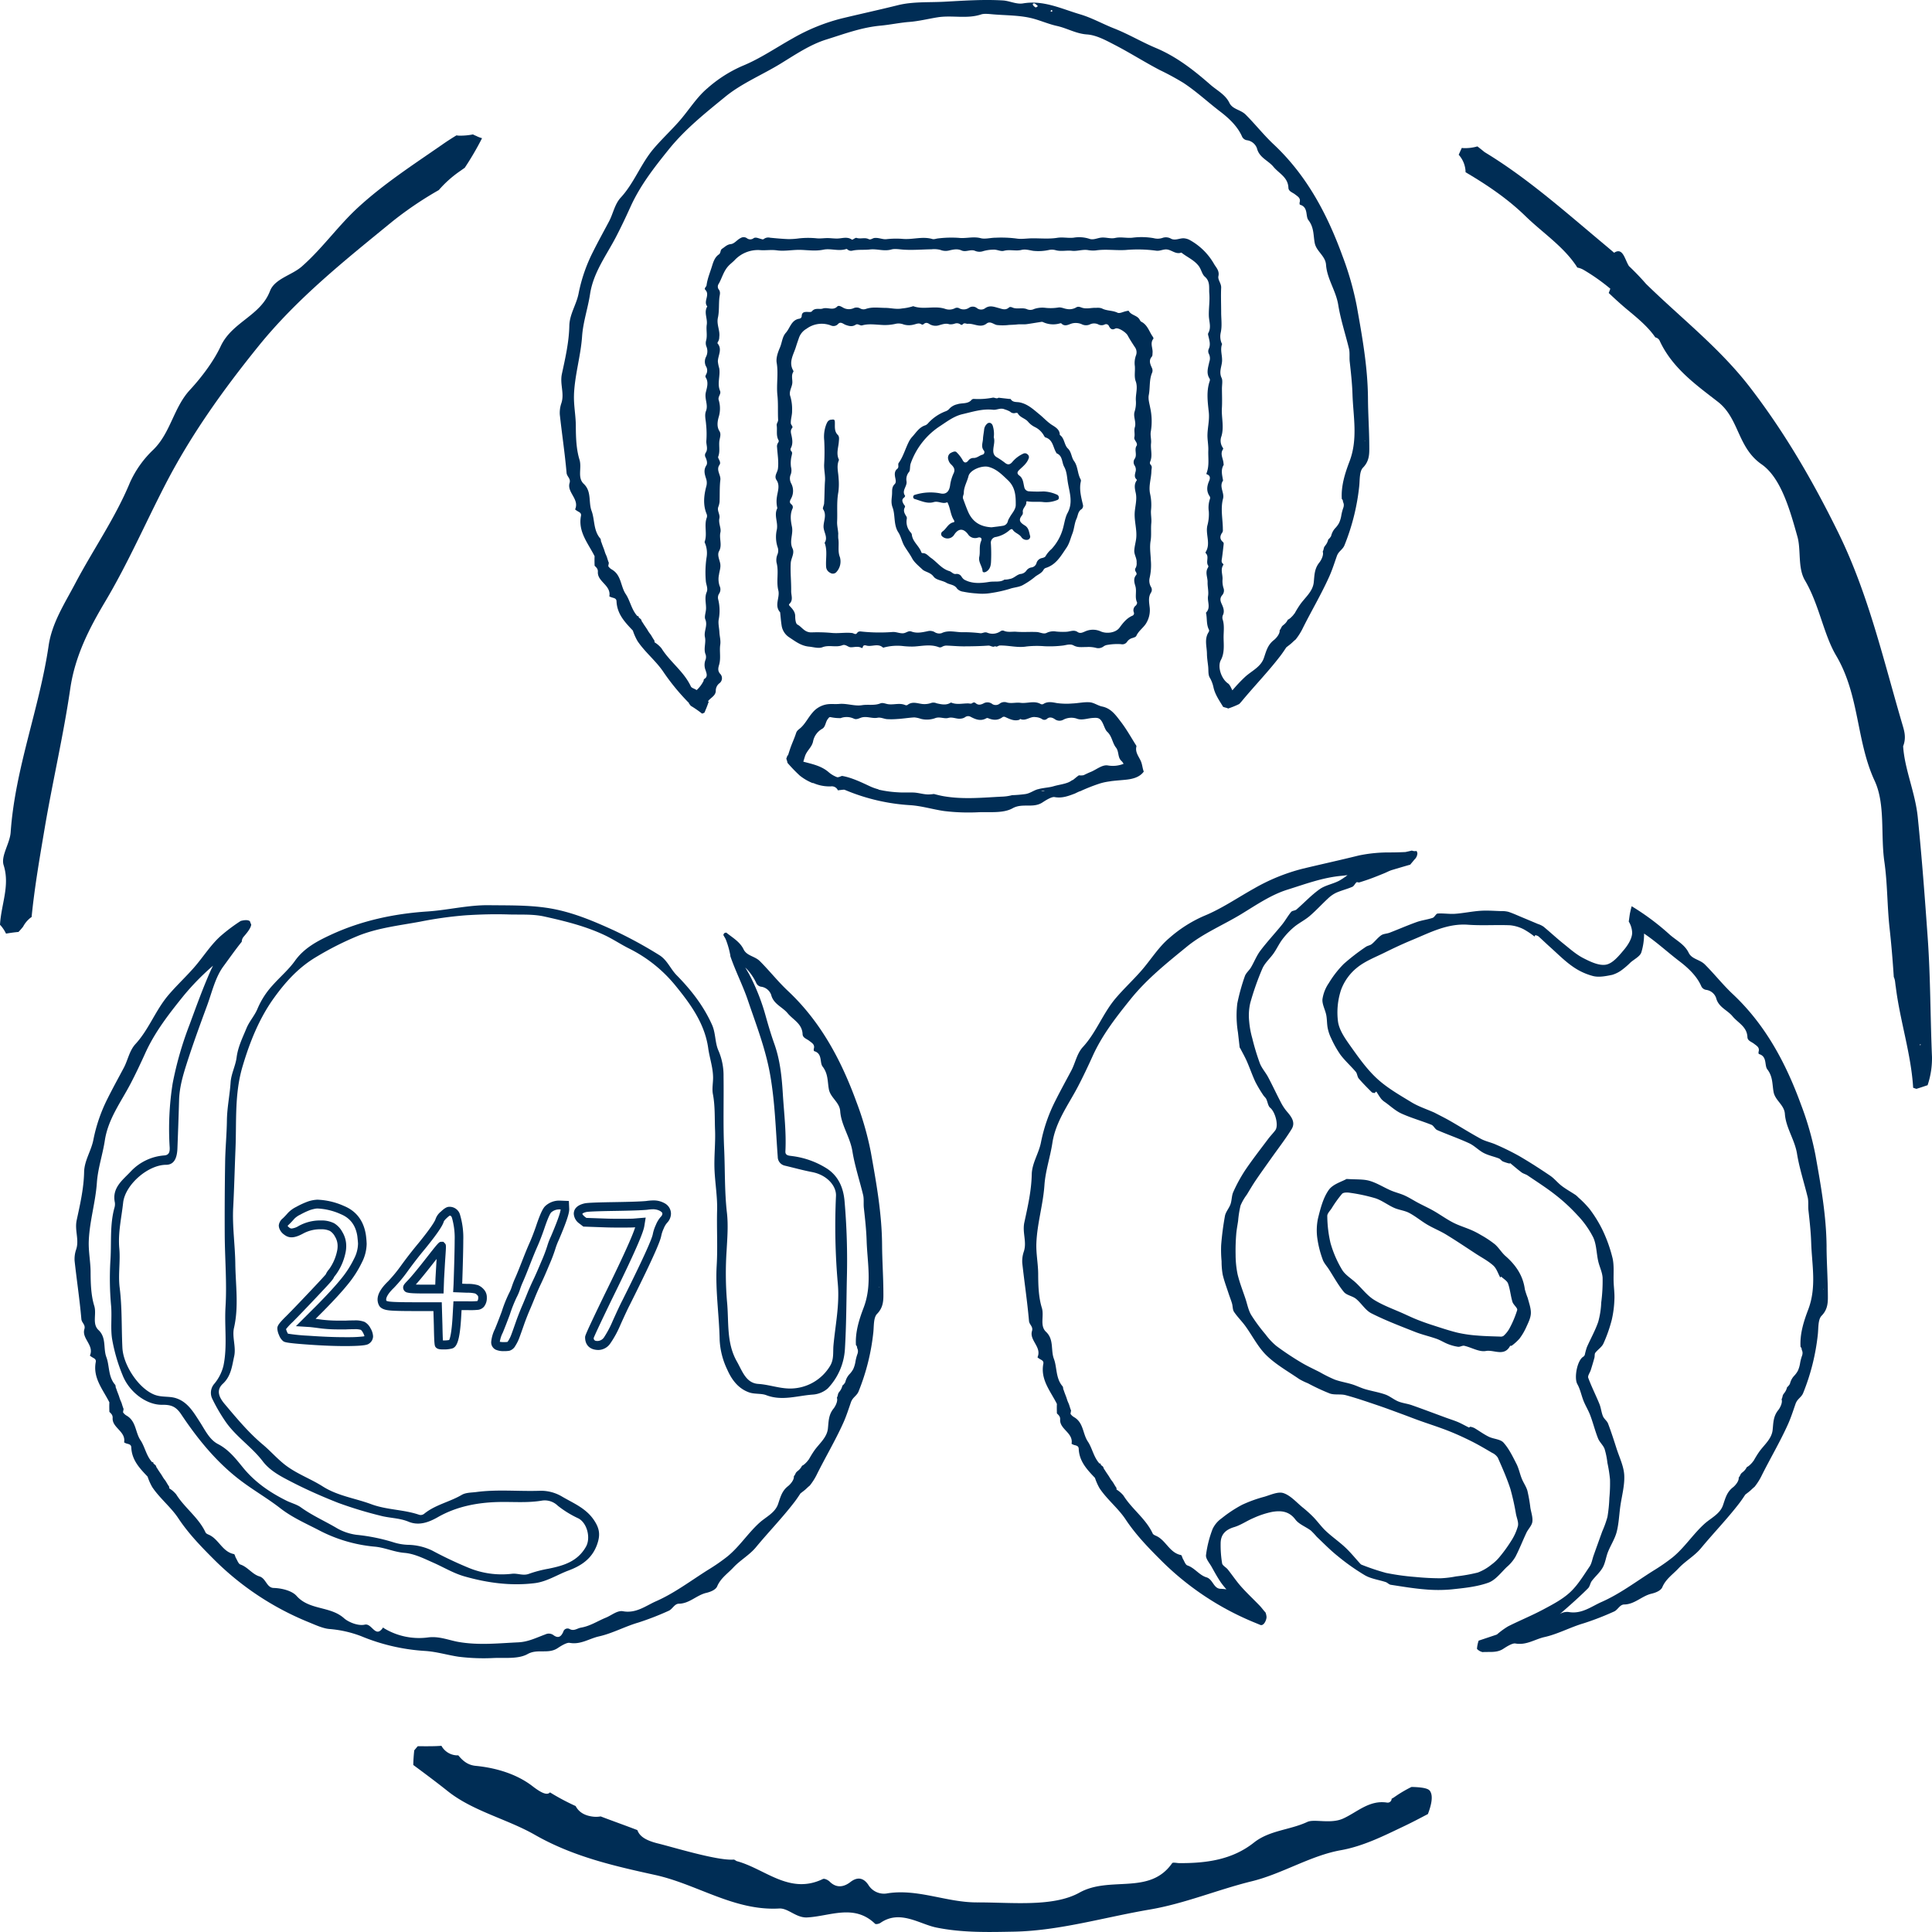 <svg id="Gruppe_3768" data-name="Gruppe 3768" xmlns="http://www.w3.org/2000/svg" xmlns:xlink="http://www.w3.org/1999/xlink" width="800" height="800" viewBox="0 0 800 800">
  <defs>
    <clipPath id="clip-path">
      <rect id="Rechteck_1757" data-name="Rechteck 1757" width="800" height="800" fill="none"/>
    </clipPath>
  </defs>
  <g id="Gruppe_3767" data-name="Gruppe 3767" clip-path="url(#clip-path)">
    <path id="Pfad_8012" data-name="Pfad 8012" d="M68.394,200.706c10.7-20.761,23.955-39.236,38.535-57.3,16.116-19.971,36-35.747,55.426-51.647a147.828,147.828,0,0,1,19.339-13.1,46.57,46.57,0,0,1,8.971-7.979h0c.6-.431,1.2-.849,1.781-1.263a122,122,0,0,0,7.16-12.249,11.588,11.588,0,0,1-2.45-.956,8.1,8.1,0,0,1-1.252-.578l-.037-.027a27.35,27.35,0,0,1-5.523.514,6.53,6.53,0,0,1-1.323-.129c-1.887,1.153-3.757,2.345-5.589,3.617-12.049,8.374-24.412,16.347-35.2,26.273-8.276,7.616-14.88,17.089-23.327,24.473-4.067,3.554-11.163,5-13.107,10.1-3.952,10.354-15.681,12.734-20.426,22.89-2.85,6.106-7.766,12.686-12.718,18.048-6.778,7.341-7.971,17.686-15.112,24.714a43.176,43.176,0,0,0-9.73,13.649c-6.116,14.787-15.3,27.805-22.681,41.83-4.322,8.213-9.606,16.237-10.993,25.7-3.82,26.049-13.879,50.807-15.724,77.281-.315,4.638-4.126,9.8-2.909,13.624C4.2,366.672.483,374.361,0,382.865a14.311,14.311,0,0,1,2.491,3.678c1.728-.305,3.455-.536,5.169-.695.669-.7,1.314-1.431,1.914-2.2a11.263,11.263,0,0,1,2.315-3.029,7.63,7.63,0,0,1,1.2-.949c1.2-12.172,3.311-24.33,5.357-36.448,3.284-19.458,7.82-38.714,10.651-58.143,2-13.727,8.056-25.26,14.51-36.11,9.3-15.635,16.518-32.229,24.786-48.269" transform="translate(0 0.051)" fill="#002d55"/>
    <path id="Pfad_8013" data-name="Pfad 8013" d="M798.209,388.276c-1.185-16.674-2.419-33.309-4.118-49.945-1.053-10.309-5.438-19.743-6.057-29.388,1.4-3.6.451-6.427-.365-9.208-7.854-26.715-14.048-53.911-26.47-79.193-10.419-21.208-22.043-41.31-36.533-60.155-12.55-16.323-28.627-28.744-43.083-42.884-2.334-2.687-4.7-5.12-7.085-7.385-1.657-2.566-2.388-7.407-5.6-5.831a3.385,3.385,0,0,0-.526.325c-2.108-1.811-4.224-3.57-6.342-5.347C646.74,86.429,631.641,73.17,614.7,62.921c-.99-.825-1.971-1.6-2.952-2.353a18.408,18.408,0,0,1-5.662.707,6.921,6.921,0,0,1-.8-.08q-.654,1.41-1.282,2.832a11.057,11.057,0,0,1,2.847,7.239c8.875,5.221,17.385,10.954,24.838,18.21,6.918,6.735,15.257,12.192,20.772,20.23.238.348.445.688.637,1.026a8.205,8.205,0,0,1,2.728,1.021,82.239,82.239,0,0,1,10.96,7.741q-.313.884-.664,1.769c2.456,2.323,4.95,4.617,7.574,6.806,3.93,3.275,8.64,7.049,11.714,11.578a2.575,2.575,0,0,1,1.894,1.584c5.244,11.2,15.048,18.122,24,25.073,8.92,6.926,8.016,18.867,18.127,25.91,8.1,5.643,11.8,19.177,14.832,29.951,1.562,5.548.046,12.9,3.117,18.109,5.894,9.99,7.689,22.292,12.9,31.115,9.776,16.539,8.254,35.265,15.96,51.88,4.488,9.677,2.415,22.284,4.021,33.468h0c1.309,9.124,1.148,18.407,2.156,27.525.724,6.567,1.3,13.388,1.744,20.218a6.627,6.627,0,0,1,.524,1.831c.094.7.17,1.414.259,2.119h.024c1.724,14.092,6.353,27.8,7.218,41.938l1.338.45c1.536-.466,3.074-.992,4.64-1.517a34.782,34.782,0,0,0,1.814-11.747c-.7-16.415-.6-32.848-1.771-49.279m-3.137,44.594-.13-.523.443.1Z" transform="translate(0.014 0.055)" fill="#002d55"/>
    <path id="Pfad_8014" data-name="Pfad 8014" d="M591.984,740.787c-.9-1.138-4.288-1.434-7.523-1.509a53.543,53.543,0,0,0-7.013,4.153,8.823,8.823,0,0,1-1.209.722,1.629,1.629,0,0,1-1.628,1.629,1.663,1.663,0,0,1-.254-.02c-7.341-1.17-12.354,3.954-18.211,6.611-5.15,2.336-11.956.057-14.793,1.384-7.218,3.376-15.673,3.442-22.128,8.559-9.036,7.166-19.786,8.56-30.872,8.508-1.031,0-2.669-.441-3.007.04-9.4,13.405-25.666,5.11-38.368,12.175-10.9,6.061-27.9,4.013-42.419,4.05-12.6.033-24.354-5.7-36.961-3.778a7.578,7.578,0,0,1-8.081-3.549c-1.789-2.617-4.235-3.559-7.4-1.1-2.586,2.013-5.708,2.687-8.572-.18-.669-.669-2.167-1.393-2.8-1.088-13.779,6.676-23.89-4.193-35.582-7.373-.494-.135-.955-.7-1.4-.661-6.67.515-24.76-5.066-31.254-6.661-5.325-1.309-7.712-3.07-8.588-5.551-5.064-1.946-10.162-3.743-15.2-5.667a10.746,10.746,0,0,1-3.133.094c-3.616-.414-5.97-1.954-7.226-4.385a94.815,94.815,0,0,1-10.632-5.664c-1.088,1.226-3.223.541-7.237-2.562-6.488-5.015-15.066-7.6-23.521-8.417-3.341-.323-5.42-2.167-7.2-4.349a7.639,7.639,0,0,1-6.991-3.959c-2.793.232-5.654.185-8.5.185-.326,0-.783-.006-1.307-.01-.488.565-.966,1.142-1.447,1.715-.221,2.038-.367,4.064-.4,6.051,4.813,3.563,9.616,7.138,14.3,10.869,10.41,8.284,24.636,11.526,36.049,18.056,15.894,9.092,33.151,12.966,49.818,16.628,17.392,3.822,32.706,14.943,51.346,13.879,3.727-.212,7.014,3.94,11.585,3.7,9.447-.482,19.431-5.758,28.119,2.619.337.323,1.654.035,2.238-.369,8.051-5.581,16.1.488,23.091,1.921,10.839,2.218,21.736,1.914,32.042,1.722,18.909-.353,37.534-5.961,56.3-9.151,14.626-2.487,28.131-8.236,42.376-11.731,12.593-3.089,24.225-10.61,36.867-12.857,9.4-1.672,18.178-6.172,25.6-9.683,3.465-1.639,6.928-3.449,10.407-5.285,1.365-3.6,2.381-7.63.729-9.718Z" transform="translate(0.004 0.657)" fill="#002d55"/>
    <path id="Pfad_8015" data-name="Pfad 8015" d="M231.8,171.687c.88,8.045,2.1,16.058,2.8,24.115.139,1.592,1.815,2.3,1.247,4.187-1.178,3.908,4.157,6.663,2.3,10.908-.047.106.8.669,1.273.923.73.389,1.333.8,1.146,1.77-1.287,6.628,2.984,11.4,5.642,16.732l0,.018c-.077,1.305-.029,2.613,0,3.921.669.681,1.431,1.254,1.351,2.555-.248,4.076,5.578,5.528,4.749,10.085-.021.115.928.467,1.451.606.8.21,1.483.475,1.522,1.457.215,5.309,3.513,8.708,6.767,12.144a23.24,23.24,0,0,0,1.93,4.349c3.141,4.683,7.759,8.3,10.8,12.9a91.268,91.268,0,0,0,10.55,12.785c-.024.038-.05.075-.074.113.238.305.5.649.769,1a45.744,45.744,0,0,1,4.667,3.227h.016a2.856,2.856,0,0,0,1.022-.443c.465-1.18,1.016-2.353,1.421-3.622a3.741,3.741,0,0,1,.321-.73c-.106-.105-.206-.216-.31-.324.1-.119.193-.238.3-.357,1.1-1.241,2.949-2.067,2.926-4.034a3.866,3.866,0,0,1,1.506-3.051,2.6,2.6,0,0,0,.367-3.847c-1.313-1.334-.749-2.895-.484-3.82.8-2.8.057-5.572.46-8.306.263-1.785-.271-3.453-.347-5.144-.079-1.749-.568-3.543-.3-5.229a19.225,19.225,0,0,0-.182-8.295,3.005,3.005,0,0,1,.348-2.444,3.2,3.2,0,0,0,.2-3.245,8.892,8.892,0,0,1-.235-4.656c.2-1.574.854-3.026.465-4.8-.342-1.558-1.263-3.425-.439-4.908,1.428-2.567-.047-5.182.569-7.813.386-1.643-.883-3.79-.437-5.755.375-1.656-.993-3.05-.48-4.674a8.645,8.645,0,0,0,.552-2.141c.132-3.031-.044-6.093.327-9.089.267-2.158-1.884-4.057-.353-6.272.861-1.244-.814-2.674-.544-3.363.851-2.169.247-4.3.481-6.422.153-1.38.87-2.862.031-4.19-1.149-1.82-.793-3.919-.376-5.568a12.14,12.14,0,0,0,.1-7.242c-.5-1.434,1.1-2.505.537-3.843-1.3-3.075.206-6.243-.338-9.383a15.137,15.137,0,0,1-.564-2.775c.019-2.5,1.954-5.045-.14-7.514-.1-.114.1-.577.264-.795a3.521,3.521,0,0,0,.45-1.825c.4-2.7-1.184-5.179-.56-7.992.59-2.661.334-5.5.607-8.247.126-1.258.656-2.413-.363-3.61a2.042,2.042,0,0,1,.134-2.262c1.288-2.3,1.9-4.892,3.709-7.024.9-1.057,1.977-1.793,2.89-2.756a13.2,13.2,0,0,1,10.82-4.077c2.2.117,4.361-.247,6.632.071,3.29.46,6.677-.322,10.062-.192,3.044.117,6.057.559,9.219-.09,3.022-.621,6.317.791,9.475-.289.132-.046.377.12.518.245a2.233,2.233,0,0,0,1.97.451c2.411-.541,4.863-.205,7.277-.49,2.95-.347,5.827.888,8.908,0,1.391-.4,3.372-.03,5.076.08,3.827.247,7.691-.1,11.54-.155a10.405,10.405,0,0,1,3.628.246,5.893,5.893,0,0,0,3.464.287c1.785-.414,3.52-.865,5.322-.049,1.775.8,3.6-.544,5.446.1a4.656,4.656,0,0,0,3.182.28,15.712,15.712,0,0,1,4.479-.708c1.578-.129,3.056.843,4.436.471,2.447-.658,4.885.226,7.3-.37,1.635-.4,3.257.147,4.9.39a20.605,20.605,0,0,0,6.467-.365,5.871,5.871,0,0,1,2.611.049c2.285.693,4.6.025,6.918.294,2.054.239,4.227-.6,6.446-.32a12.428,12.428,0,0,0,3.36.17c4.117-.624,8.239.062,12.371-.18a56.94,56.94,0,0,1,12.573.272c1.617.266,2.939-.626,4.467-.5,2.069.173,3.734,2.151,6.012,1.309.035-.012.1.021.137.051,2.352,1.871,5.24,3.014,7.132,5.533,1.049,1.4,1.324,3.373,2.508,4.395,2.323,2,1.638,4.592,1.84,6.9.267,3.042-.264,6.145-.187,9.214.061,2.41,1.1,4.818-.211,7.193-.256.464-.041.94.069,1.432.382,1.71.935,3.42.1,5.178a2.4,2.4,0,0,0,.121,2.168,4.142,4.142,0,0,1,.116,3.156c-.47,2.333-1.405,4.678.14,6.99a1.336,1.336,0,0,1,.014,1.014c-1.453,4.255-.809,8.7-.367,12.9.377,3.58-.7,6.912-.537,10.421.08,1.7.4,3.547.335,5.352-.111,3.157.483,6.327-.723,9.408-.056.143-.014.473.044.489,1.6.431,1.473,1.718,1.037,2.719-.99,2.269-1.221,4.379.283,6.509a1.453,1.453,0,0,1-.025,1.158,11.079,11.079,0,0,0-.406,5.038,17.941,17.941,0,0,1-.552,5.623c-.984,3.687,1.51,7.618-.787,11.215a.437.437,0,0,0,.071.408c1.55,1.486-.117,3.617,1.034,5.2.117.161-.012.6-.157.836-1.231,1.969-.055,3.987-.116,5.976-.058,1.912.506,3.889.194,5.734-.384,2.277,1.223,4.8-.833,6.855-.082.082.047.376.08.572.372,2.19.048,4.5,1.158,6.573a1.2,1.2,0,0,1-.188.968c-1.84,2.858-.711,5.946-.681,8.934.018,1.764.323,3.526.513,5.287.169,1.553-.08,3.371.656,4.586a13.523,13.523,0,0,1,1.539,4.036c.681,3.066,2.469,5.518,4.009,8.091.471.145.945.285,1.421.414a3.254,3.254,0,0,1,.65.255,36.336,36.336,0,0,0,4.637-1.894l-.011-.022c.336-.343.662-.7.967-1.065,5.217-6.313,10.931-12.183,15.936-18.7.9-1.172,1.726-2.389,2.527-3.621.847-.69,1.744-1.306,2.535-2.075.444-.431.889-.83,1.351-1.2a25.289,25.289,0,0,0,2.683-4.131c3.625-7.345,7.835-14.374,11.206-21.87,1.306-2.9,2.244-5.928,3.3-8.907a.922.922,0,0,0,.114-.193c.681-1.521,2.244-2.242,2.917-3.919a90.563,90.563,0,0,0,6.112-24.5c.275-2.63.028-6.081,1.56-7.649,2.832-2.9,2.621-6.032,2.6-9.308-.042-6.436-.5-12.9-.54-19.292-.088-13.006-2.386-25.648-4.637-38.3a126.192,126.192,0,0,0-5.974-20.882c-6.293-17.274-14.805-33.285-28.42-46.059-4.121-3.867-7.611-8.33-11.606-12.322-2.135-2.135-5.416-2.134-6.757-4.9-1.659-3.428-5.147-5.135-7.792-7.448-6.862-6-14-11.641-22.709-15.29-5.793-2.426-11.3-5.738-17.231-8.065-4.713-1.849-9.2-4.395-14.02-5.822C439.6,3.678,432.125-.032,423.645,1.4c-2.832.478-5.535-1.052-8.435-1.221C407.108-.3,399.061.283,391,.714c-6.413.342-13.041-.1-19.173,1.428-7.758,1.928-15.569,3.631-23.341,5.5a79.657,79.657,0,0,0-20.194,8.208c-6.956,3.878-13.609,8.486-20.927,11.463a54.833,54.833,0,0,0-14.42,9.209c-4.505,3.771-7.731,9.147-11.718,13.679-3.358,3.818-7.132,7.34-10.452,11.217-5.432,6.346-8.141,14.306-13.733,20.389-2.564,2.79-3.131,6.615-4.847,9.851-2.222,4.194-4.529,8.347-6.645,12.593a66.32,66.32,0,0,0-5.953,17.169c-.88,4.662-3.758,8.647-3.855,13.479-.136,6.753-1.68,13.445-3.07,19.888-.928,4.3,1.124,8.1-.222,12.154a12.224,12.224,0,0,0-.649,4.747m333.433,10.826-.1.2-.086-.208ZM435.311,4.117l.5.309c-.1.156-.174.406-.287.425-.163.027-.355-.114-.534-.184l.324-.551m-6.851-2.648a6.555,6.555,0,0,1,1.312,1.088c-.46.269-.807.586-.916.517a2.778,2.778,0,0,1-1.14-1.021c-.264-.623.373-.748.744-.585M237.67,163.389c.336-8.241,2.8-16,3.354-24.111.4-5.877,2.4-11.626,3.3-17.492,1.358-8.921,6.666-15.871,10.675-23.548,2.134-4.086,4.152-8.363,6.075-12.613,3.99-8.818,9.809-16.268,15.836-23.743,6.809-8.445,15.208-15.126,23.428-21.842,6.782-5.542,15.233-9.007,22.8-13.631,6.146-3.757,12.244-7.932,19.016-10.043,7.3-2.274,14.526-5.019,22.444-5.744,3.76-.344,8.1-1.249,11.867-1.536,3.969-.3,8.152-1.35,11.819-1.925,6.017-.942,12.1.772,17.982-1.185,1.308-.434,3.361-.166,5.05-.026,5.741.475,11.689.336,17.12,1.93,2.962.869,6.23,2.213,9.166,2.855,4.223.921,7.943,3.218,12.475,3.526,3.924.267,7.856,2.446,11.5,4.331,6.315,3.264,12.33,7.107,18.63,10.4a110.7,110.7,0,0,1,9.773,5.3c5.435,3.562,10.157,8,15.248,11.886,3.361,2.562,7.069,5.912,9.007,10.213a2.654,2.654,0,0,0,2.208,1.693,5.139,5.139,0,0,1,4.041,3.367c.959,3.85,4.658,4.994,6.8,7.592,2.3,2.788,6.037,4.324,6.215,8.71.062,1.526,1.715,1.925,2.717,2.715,1.138.9,2.473,1.532,1.925,3.367-.085.284.01.894.14.93,3.549,1,2.208,4.715,3.5,6.387,2.374,3.066,2,6.283,2.613,9.464.676,3.5,4.421,5.3,4.685,9.027.416,5.869,4.1,10.676,5.064,16.66.954,5.918,2.955,12,4.425,18.028.424,1.737.118,3.639.319,5.447.5,4.475,1.005,9.086,1.142,13.439.289,9.207,2.34,18.492-1.237,27.875-1.812,4.751-3.531,10.056-3.185,15.518a1.364,1.364,0,0,1,.474,1.157c.018-.138-.018-.074.049.1a3.02,3.02,0,0,1,.3,1.046,3.443,3.443,0,0,1-.244,1.473,18.584,18.584,0,0,0-.791,3.1,12.133,12.133,0,0,1-.907,3.035,9.822,9.822,0,0,1-1.664,2.239,7.137,7.137,0,0,0-1.306,2.134,9.355,9.355,0,0,0-.356,1.125,6.1,6.1,0,0,1-.688.923,2.3,2.3,0,0,1-.379.346c-.039.041-.07.072-.094.1-.007.02-.012.034-.022.059a5.817,5.817,0,0,1-1.173,2.388c-.121.161-.246.319-.36.485-.054.077-.221.462-.209.372-.067.244-.115.494-.174.741a4.451,4.451,0,0,1-.356.992c.545,1.443-.779,3.74-1.357,4.451-2.126,2.613-2.054,5.312-2.358,8.26-.4,3.868-3.681,6.317-5.734,9.308-.805,1.173-1.534,2.389-2.225,3.625l-.054-.007a8.771,8.771,0,0,1-1.25,1.464,6.167,6.167,0,0,1-.911.768,2.26,2.26,0,0,1-.449.249c-.048.031-.084.054-.113.071l-.035.053a5.824,5.824,0,0,1-1.691,2.053c-.155.129-.313.254-.462.389-.07.064-.321.4-.289.314-.121.223-.226.454-.34.681a4.4,4.4,0,0,1-.574.883c.2,1.53-1.619,3.461-2.345,4.02-2.67,2.053-3.22,4.7-4.194,7.494-1.277,3.673-5.035,5.3-7.721,7.737a62.408,62.408,0,0,0-5.292,5.61c-.583-1-.992-2.281-1.862-2.877-2.687-1.838-4.435-6.834-2.925-9.653,1.576-2.943,1.176-6.132,1.134-9.177-.034-2.43.4-4.928-.306-7.382a2.718,2.718,0,0,1-.008-1.989c.839-1.664.177-3.282-.51-4.76-.615-1.322-.728-2.425.246-3.561a2.91,2.91,0,0,0,.518-3.008,9.873,9.873,0,0,1-.383-3.5c.145-2.021-1.009-4.13.368-6.076.047-.066-.051-.316-.15-.392-.839-.643-.57-1.461-.451-2.3.273-1.932.487-3.872.7-5.812a1.088,1.088,0,0,0-.177-.822c-1.589-1.291-1.41-2.652-.315-4.151a2.133,2.133,0,0,0,.161-1.154c.01-4.253-1.055-8.491.082-12.767.65-2.444-1.766-4.976.011-7.478.019-.026-.024-.093-.032-.141-.333-2.092-.98-4.188.221-6.237.123-.211,0-.572-.021-.861-.125-1.93-1.566-3.826-.142-5.805.073-.1-.022-.408-.132-.544a5.141,5.141,0,0,1-.567-4.768c1.157-3.933-.052-7.8.184-11.686.16-2.657.029-5.334.019-8-.005-1.5.383-3.368-.128-4.432-1.172-2.44-.029-4.572.161-6.759.211-2.442-.88-4.851.012-7.259.048-.13-.168-.345-.233-.53a7.223,7.223,0,0,1-.332-4.156,15.268,15.268,0,0,0,.343-3.112c.037-1.785-.144-3.549-.145-5.324,0-3.414-.155-6.833,0-10.238.084-1.81-1.48-3.275-1.138-4.8.511-2.277-1.025-3.63-1.85-5.1a26.1,26.1,0,0,0-10.111-9.9,5.9,5.9,0,0,0-1.792-.592c-1.959-.406-3.85,1.026-5.789.138a4.276,4.276,0,0,0-3.391-.449,6.332,6.332,0,0,1-3.876.184,29.19,29.19,0,0,0-8.433-.235c-2.555.366-5.035-.4-7.505.149-1.956.434-3.845-.361-5.841-.134-1.62.184-3.272,1.1-4.909.464a13.856,13.856,0,0,0-6.477-.443c-2.283.252-4.477-.311-6.778.057-3.416.546-6.978.17-10.477.21-2.181.026-4.418.431-6.526.066a50.2,50.2,0,0,0-8.465-.321c-2.088-.012-4.383.678-6.19.2-3.12-.824-6.085.217-9.158-.143a45.329,45.329,0,0,0-8.512.236c-.783.061-1.639.465-2.328.261-4.031-1.2-8.051.252-12.094-.048a35.494,35.494,0,0,0-6.967.1c-1.5.185-3.246-.708-4.981-.494-.819.1-1.516.9-2.407.457-1.6-.8-3.349.073-5.008-.5-.5-.174-1.6.93-1.912.713-1.858-1.3-3.891-.542-5.739-.455-1.453.068-2.829-.161-4.24-.174-1.5-.014-3.074.248-4.479.108a35.866,35.866,0,0,0-7.321,0,32.281,32.281,0,0,1-4.414.322c-2.554-.089-5.105-.335-7.652-.575a3.064,3.064,0,0,0-2.6.511c-.386.338-.919.052-1.41-.071-.934-.233-2.02-.8-2.843-.233a2.27,2.27,0,0,1-2.838-.056,2.366,2.366,0,0,0-2.563,0c-1.487.712-2.491,2.336-4.074,2.5-1.567.167-2.418,1.187-3.55,1.9-.868.551-.46,1.76-1.362,2.373-1.66,1.127-2.283,3.049-2.822,4.805-.809,2.637-1.912,5.208-2.27,7.978-.085.657-1.149,1.215-.519,1.855,2.09,2.126-.953,4.79.825,6.893-1.506,2.443.168,4.991-.219,7.548-.326,2.146.341,4.459-.3,6.7a3.934,3.934,0,0,0,.2,2.457,5.1,5.1,0,0,1-.129,4.008,4.407,4.407,0,0,0-.176,3.933,3.3,3.3,0,0,1,.167,3.464c-.2.393-.466.867-.2,1.274,1.331,2.041.452,4.418.048,6.2-.615,2.707,1.074,5.138.079,7.689-.7,1.782-.093,3.646.02,5.453a38.486,38.486,0,0,1,.132,6.771c-.191,1.685.835,3.438-.266,5.072a1.818,1.818,0,0,0-.031,2c.419.974.865,2.354.285,3.246-1.286,1.981-.656,3.76-.047,5.669a5.333,5.333,0,0,1,.022,3.027c-1.013,3.829-1.414,7.665.162,11.476a2.158,2.158,0,0,1,.044,1.45c-1.227,3.264.308,6.763-.889,10.021a.65.65,0,0,0,.09.426,10.67,10.67,0,0,1,.687,6.173,42.09,42.09,0,0,0-.287,9.637c.121,1.536,1.006,3.077.351,4.613-.962,2.257-.2,4.561-.261,6.826-.043,1.522-.78,3.3-.312,4.408,1.111,2.622-.687,4.919-.134,7.42.488,2.2-.57,4.53.133,6.8a3.33,3.33,0,0,1,.125,2.476,5.9,5.9,0,0,0,.005,4.413c.343,1.169,1.1,2.677-.61,3.649-.184.105-.149.557-.263.828a13.3,13.3,0,0,1-2.826,3.731,7.5,7.5,0,0,0-1.073-.578c-.49-.21-1.124-.5-1.321-.923-2.873-6.184-8.626-10.133-12.165-15.785a11.269,11.269,0,0,0-2.886-2.51c-.015-.237-.031-.474-.044-.711-.468-.647-.866-1.342-1.271-2.031-.275-.467-.651-.9-1-1.4-.333-.475-.6-.994-.92-1.479-.581-.883-1.209-1.732-1.736-2.646-.38-.255-.412-1.121-.822-1.416a8.609,8.609,0,0,1-.722-.588c-.042-.144-.078-.289-.106-.435-.008-.04-.01-.08-.017-.12l-.454-.014c-2.446-2.644-3-6.391-4.832-9.121-2.192-3.262-1.752-7.868-5.757-10.178a4.4,4.4,0,0,1-1.478-1.374c.079-.463.157-.928.239-1.39-.306-.738-.534-1.505-.77-2.27-.159-.517-.426-1.024-.653-1.593-.215-.539-.356-1.105-.555-1.651-.363-.993-.778-1.964-1.082-2.976-.31-.335-.142-1.186-.473-1.567-2.915-3.36-2.262-7.851-3.6-11.415-1.383-3.678.1-8.059-3.262-11.23-2.748-2.589-.7-6.6-1.755-9.994-1.376-4.441-1.5-9.493-1.523-14.088-.017-4.257-.929-8.512-.751-12.882" transform="translate(0.005 0)" fill="#002d55"/>
    <path id="Pfad_8016" data-name="Pfad 8016" d="M412.061,267.317l.063.082-.051-.082-.005,0-.007,0" transform="translate(0.009 0.243)" fill="#002d55"/>
    <path id="Pfad_8017" data-name="Pfad 8017" d="M477.358,139.342c-1.527-2.132-2.171-4.939-4.8-6.248-.351-.175-.546-.684-.788-1.054-1.072-1.639-3.442-1.625-4.405-3.442-.063-.118-.737.068-1.12.145-1.185.239-2.639,1.052-3.5.634-2.1-1.025-4.487-.707-6.51-1.8a5.277,5.277,0,0,0-2.272-.216c-1.931-.132-3.835.562-5.8-.018-.746-.22-1.634-.746-2.556-.157a5.549,5.549,0,0,1-3.931.632c-1.163-.157-2.23-.79-3.457-.6a20,20,0,0,1-5.249.147,10.65,10.65,0,0,0-4.749.457,3.539,3.539,0,0,1-2.791.175c-1.871-.89-3.853-.06-5.741-.6-.564-.161-1.322-.7-1.944-.154-1.421,1.249-2.8.566-4.3.17-1.776-.468-3.6-1.225-5.46.056a2.808,2.808,0,0,1-3.462-.007,2.765,2.765,0,0,0-3.328-.1,3.923,3.923,0,0,1-3.952.206,1.867,1.867,0,0,0-1.826-.057,5.125,5.125,0,0,1-4.048.273c-4.312-1.455-8.885.452-13.172-1.1a.226.226,0,0,0-.146.015,21.708,21.708,0,0,1-4.515.908c-2.435.453-4.66-.221-6.953-.234-2.739-.015-5.436-.5-8.13.459a2.863,2.863,0,0,1-2.149-.161,3.03,3.03,0,0,0-2.708-.238,4.87,4.87,0,0,1-4.735-.3c-.712-.374-1.6-.915-2.2-.305-1.779,1.809-3.974.122-6.019.831-1.282.443-3.126-.482-4.438,1.116-.35.426-1.184.289-1.839.273-1.154-.029-2.331.024-2.4,1.674a1.13,1.13,0,0,1-.864,1.111c-3.433.463-3.891,3.813-5.7,5.839-1.518,1.7-1.571,4.07-2.438,6.085-.849,1.97-1.7,4.343-1.363,6.337.772,4.529-.175,9.012.308,13.511.358,3.332.11,6.725.287,10.082.048.919-.706,1.471-.579,2.382.286,2.053-.357,4.219.8,6.182.125.211-.038.72-.228.967a2.633,2.633,0,0,0-.425,1.946c.181,2.924.725,5.793.355,8.8-.191,1.55-1.718,3.032-.583,4.707,1.51,2.23.465,4.716.173,6.857a11.988,11.988,0,0,0,.129,4.592.464.464,0,0,1-.009.293c-1.433,2.832.4,5.708-.153,8.709a13.59,13.59,0,0,0,.421,7.654,4.269,4.269,0,0,1-.252,2.887,6.165,6.165,0,0,0-.3,3.2c1.043,3.8-.214,7.7.737,11.483.746,2.972-1.808,6.231.738,9.073.027.031.017.1.023.145.2,1.812.326,3.635.619,5.431a7.066,7.066,0,0,0,3.035,4.732c2.536,1.647,4.918,3.586,8.293,3.911,1.87.179,3.961.871,5.574.245,2.772-1.075,5.6.23,8.279-.832,1.249-.5,2.3.78,3.31.838,1.517.087,3.075-.6,4.588.29.275.162.472-.124.522-.364.183-.878.962-.78,1.419-.64,2.262.688,4.816-1.072,6.917.84.075.069.29.022.424-.021a21.494,21.494,0,0,1,8.194-.554,33.308,33.308,0,0,0,4.234.161c3.5-.21,6.982-1.064,10.436.324a1.7,1.7,0,0,0,1.264-.253,3.661,3.661,0,0,1,2.123-.451c2.289.093,4.614.314,6.851.305,3.345-.014,6.733-.071,10.092-.311.972-.07,1.842.884,2.845.237l-.01-.013c.006.005.011.005.017.01l0,0,0,0c.7.53,1.237-.252,1.908-.269,3.7-.1,7.347,1.021,11.069.4a39.285,39.285,0,0,1,7.383-.109,45.088,45.088,0,0,0,7.905-.307c1.283-.2,2.9-.745,4.2-.021,1.746.974,3.54.646,5.349.666a12.791,12.791,0,0,1,3.822.31,3.571,3.571,0,0,0,3.285-.588,3.559,3.559,0,0,1,1.616-.613,23.64,23.64,0,0,1,5.562-.3,2.352,2.352,0,0,0,2.508-.956,3.9,3.9,0,0,1,2.375-1.627c.569-.212,1.253-.367,1.493-.891.885-1.936,2.656-3.138,3.826-4.823A10.427,10.427,0,0,0,476,250.967c-.218-1.964-.555-3.912.61-5.719a2.16,2.16,0,0,0-.02-2.316,5.244,5.244,0,0,1-.58-3.658,23.541,23.541,0,0,0,.517-7.469c-.093-2.661-.553-5.256-.091-7.976.4-2.382.047-4.884.284-7.308.185-1.893-.289-3.833-.1-5.522a20.962,20.962,0,0,0-.395-6.632c-.707-3.3.5-6.319.54-9.475.011-.915.476-1.77-.312-2.569a1.156,1.156,0,0,1-.2-1.264c1.07-2.5.1-5.091.366-7.618.18-1.7-.419-3.326-.062-5.082a25.767,25.767,0,0,0-.3-9.681c-.3-1.708-.91-3.532-.573-5.242.6-3.063.1-6.282,1.385-9.239a2.492,2.492,0,0,0-.113-2.014c-.688-1.549-1.4-3.058.008-4.649.3-.343.228-1.04.28-1.577.185-1.926-1.165-3.94.344-5.808.1-.129-.066-.586-.225-.807m-7.043,111.271a2.417,2.417,0,0,0-.807,2.9,1.057,1.057,0,0,1-.669,1.344c-2.343,1.038-3.833,2.959-5.294,4.943-1.6,2.176-5.445,2.62-7.843,1.5a7.85,7.85,0,0,0-6.4.05c-1.061.45-2.038.973-3.148.209-1.429-.984-2.984-.191-4.4-.082a26.451,26.451,0,0,1-4.521-.1,6.394,6.394,0,0,0-3.819.552c-1.3.677-2.741-.275-4.152-.34-2.811-.129-5.624.115-8.414-.105-1.649-.131-3.336.3-4.951-.311a1.531,1.531,0,0,0-1.561.062,5.772,5.772,0,0,1-5.638.595c-1.057-.357-1.807.324-2.717.26a57.864,57.864,0,0,0-7.015-.434c-3.02.155-6.081-1.069-9.1.409a3.505,3.505,0,0,1-2.974-.509,3.948,3.948,0,0,0-2.855-.289c-2.213.457-4.414.959-6.657.116-1.232-.463-2.176.632-3.388.719-1.514.108-2.8-.592-4.294-.528a71.244,71.244,0,0,1-12.828-.164c-.749-.1-1.454-.173-1.987.594-.615.885-1.376.081-2.028.005-2.815-.324-5.632.226-8.422-.038a64.037,64.037,0,0,0-8.325-.233c-3.046.115-3.966-2.234-5.928-3.232-.712-.361-.921-2.214-.911-3.383.014-1.8-1.005-2.925-2.063-4.079-.328-.357-.753-.714-.343-1.1,1.7-1.6.7-3.518.733-5.314.062-3.86-.4-7.694-.176-11.586.121-2.083,1.712-4.053.729-6.081-1.442-2.977.4-5.913-.236-8.974-.483-2.336-.9-5.1.275-7.586a1.434,1.434,0,0,0-.441-1.63c-1.024-.8-.71-1.462-.21-2.4a6.586,6.586,0,0,0,.058-6.324,4.325,4.325,0,0,1-.113-3.878,5.283,5.283,0,0,0,.041-2.93,12.619,12.619,0,0,1,.276-4.678c.124-.708.412-1.272-.186-1.882a1.079,1.079,0,0,1-.144-1.263c.888-1.7.646-3.4.271-5.189-.206-.98-.61-2.07.253-3.118.52-.631-.509-1.2-.542-2-.07-1.751.579-3.373.521-5.128a18.766,18.766,0,0,0-.709-5.929c-.783-2.143.795-3.871.824-5.879.021-1.426-.49-2.954.4-4.321a.492.492,0,0,0,.012-.428c-2.121-3.58.087-6.694,1.072-9.932.383-1.262.832-2.505,1.261-3.752a6.962,6.962,0,0,1,3.119-3.719,10.573,10.573,0,0,1,10.159-1.34,2.557,2.557,0,0,0,2.931-.666c1.045-1.122,2.14.043,3.08.382,1.471.53,2.769.88,4.2-.057.9-.594,1.755.531,2.711.262,2.53-.713,5.1-.329,7.654-.2a19.971,19.971,0,0,0,6.387-.48,5.741,5.741,0,0,1,3.11.323,7.692,7.692,0,0,0,4.227.027c1.04-.223,2.049-.815,3.129-.081a.782.782,0,0,0,.963-.141c.813-.7,1.516-.544,2.39.047a4.852,4.852,0,0,0,4.174.387c1.254-.324,2.57-.827,4.005-.334a5.068,5.068,0,0,0,2.269-.261,2.561,2.561,0,0,1,2.387.355.61.61,0,0,0,.922-.1c.674-.74,1.411-.124,2.072-.181,2.6-.224,5.22,1.9,7.8-.1,1.505-1.168,2.874.341,4.245.6a21.387,21.387,0,0,0,5.056-.027c1.124-.046,2.327-.082,3.328-.2,1.366-.162,2.715.059,4.047-.134,1.953-.281,3.9-.616,5.847-.914a1.3,1.3,0,0,1,.729.021,9.934,9.934,0,0,0,7.256.537.538.538,0,0,1,.427.044c1.592,1.672,3.247.225,4.773-.056a6.313,6.313,0,0,1,3.591.359,3.915,3.915,0,0,0,3.373.173,3.947,3.947,0,0,1,3.649-.015,2.892,2.892,0,0,0,2.541.015,1.283,1.283,0,0,1,1.82.706c.5.91,1.132,1.746,2.585.972,1.163-.62,4.413,1.487,5.141,2.832.919,1.7,1.981,3.319,3.043,4.932a3.588,3.588,0,0,1,.444,3.217,9.115,9.115,0,0,0-.512,4.544c.172,2.082-.346,4.365.341,6.227,1.014,2.748-.073,5.326.076,7.97a12.263,12.263,0,0,1-.487,4.563c-.741,2.168.77,4.355.061,6.6-.417,1.314.115,2.729-.2,4.132-.262,1.15,1.319,1.989,1.039,3.347-1.315,1.711.384,3.914-1,5.705a2.523,2.523,0,0,0,.108,2.681,3.136,3.136,0,0,1,.315,2.655c-.26,1.1-.526,2.114.416,3.019.1.091.188.336.139.4-1.231,1.639-.833,3.458-.448,5.192.6,2.683-.193,5.3-.4,7.9-.306,3.844,1.088,7.54.55,11.317-.216,1.519-.637,2.984-.741,4.56-.121,1.84,1.115,3.282.964,5.07a4.071,4.071,0,0,1-.335,2.142,1.345,1.345,0,0,0-.031,1.643c.26.415.538.975.178,1.394-1.263,1.475-.751,3.141-.32,4.615.649,2.213-.344,4.537.678,6.7.144.305-.178,1.007-.49,1.32" transform="translate(0.007 0.115)" fill="#002d55"/>
    <path id="Pfad_8018" data-name="Pfad 8018" d="M470.207,308.027c-1.987-3.184-3.827-6.463-6.119-9.448-2.071-2.7-3.989-5.523-7.718-6.288-1.762-.361-3.391-1.615-5.136-1.755-2.354-.186-4.759.4-7.148.49a29.633,29.633,0,0,1-6.485-.162c-1.878-.345-3.608-.751-5.363.248a1.259,1.259,0,0,1-1.27.172c-2.72-1.581-5.635-.149-8.455-.529-1.776-.239-3.661.354-5.506-.114a3.225,3.225,0,0,0-2.963.372,2.654,2.654,0,0,1-3.088.3,3.279,3.279,0,0,0-3.827-.246c-1.231.578-2.207.7-3.256-.272a1.039,1.039,0,0,0-1.263.073c-.559.411-1.1.149-1.68.139-2.376-.043-4.783.648-7.113-.363-.035-.015-.1.014-.14.039-1.9,1.2-3.849.718-5.838.278a3.234,3.234,0,0,0-2.127-.192,8.382,8.382,0,0,1-3.552.5c-2.184-.187-4.372-1.285-6.446.413a1.21,1.21,0,0,1-.98-.032c-2.267-.935-4.625,0-6.952-.314-1.049-.141-2.225-.762-3.263-.341-2.464,1-5.058.337-7.592.746-3.052.492-6.225-.811-9.418-.521-1.773.16-3.607-.115-5.338.208a9.74,9.74,0,0,0-5.8,3.473c-1.738,1.98-2.859,4.406-4.822,6.2-.661.606-1.555,1.073-1.9,2.162-.737,2.31-1.812,4.488-2.576,6.823-.274.836-.541,1.675-.81,2.514-.061-.039-.125-.072-.186-.112-.144.48-.318.952-.5,1.416a8.23,8.23,0,0,1,.493,1.711,65.488,65.488,0,0,0,5.1,5.283,21.51,21.51,0,0,0,5.15,3.035c.177.03.35.05.523.073a16.568,16.568,0,0,0,7.2,1.354,2.736,2.736,0,0,1,2.9,1.626c.856-.072,1.741-.237,2.625-.262.245.093.5.182.736.279a82,82,0,0,0,26.463,6.131c4.8.291,9.411,1.745,14.123,2.429a83.822,83.822,0,0,0,14.569.493c4.676-.143,10.057.47,13.807-1.622,4.149-2.316,8.51.148,12.438-2.452,1.232-.817,3.755-2.413,4.955-2.19,3.13.584,5.811-.476,8.475-1.484.114-.059.228-.119.345-.175.535-.259,1.083-.508,1.63-.759.026.015.052.026.078.042a73.4,73.4,0,0,1,8.055-3.194,23.116,23.116,0,0,1,2.414-.627c.733-.143,1.465-.258,2.2-.351l.08-.031c2.065-.273,4.139-.389,6.29-.615,2.787-.292,5.716-1.02,7.376-3.369-.518-1.3-.587-2.759-1.111-4.083-.8-2.023-2.571-3.831-1.928-6.327.057-.22-.2-.543-.352-.791m-39.1,19.191c.5-.028,1-.066,1.507-.105a1.754,1.754,0,0,1-1.507.105M458.749,316.7c-2.305-.432-4.761,1.724-7.044,2.647-1.02.412-2.01.89-3,1.373a5.753,5.753,0,0,1-1.955.053c-.911.6-1.641,1.305-2.47,1.921-.142.052-.282.108-.427.156a7.219,7.219,0,0,1-1.578.89c-1.906.753-4.031.98-6,1.561-.391.116-.784.208-1.178.29-1.649.319-3.317.439-4.935.854-.1.025-.187.065-.283.094l-.033-.024c-1.892.5-3.275,1.73-5.292,2.029a53.642,53.642,0,0,1-5.5.459,18.224,18.224,0,0,1-3.7.582c-8.26.379-16.315,1.286-24.708-.169-1.314-.227-2.622-.571-3.951-.909a18.792,18.792,0,0,1-2.1.187c-2.112.046-4.122-.686-6.216-.783-2.221-.1-4.429.071-6.656-.1a46.73,46.73,0,0,1-8.051-1.135c.066-.022.132-.046.2-.063a20.373,20.373,0,0,1-3.537-1.237c-3.542-1.649-7.725-3.7-11.674-4.35a7.888,7.888,0,0,0-.83.305,3.032,3.032,0,0,1-1.144.245,11.7,11.7,0,0,1-3.408-1.962c-3.042-2.735-6.9-3.479-10.648-4.482.246-.8.47-1.6.723-2.352.765-2.262,2.721-3.538,3.285-5.892a7.7,7.7,0,0,1,3.747-5.338c1.484-.762,1.374-2.835,2.405-4.1.372-.456.572-.927,1.229-.739a17.965,17.965,0,0,0,4.176.379l0-.036a7.045,7.045,0,0,1,5.32.24c1.2.595,2.3-.227,3.415-.5,2.166-.523,4.26.553,6.411.153,1.352-.251,2.625.438,3.841.564a29.579,29.579,0,0,0,4.394-.054c2.347-.124,4.678-.536,7.025-.655a11.087,11.087,0,0,1,2.7.594,10.076,10.076,0,0,0,5.882-.273c1.922-.77,3.765.372,5.489-.106,1.845-.512,3.428.546,5.173.287a3.735,3.735,0,0,0,1.768-.593,2.091,2.091,0,0,1,2.375-.116c2.08,1.079,4.173,1.889,6.462.532a.925.925,0,0,1,.718,0c2.083.867,4.082,1,5.991-.474a1.182,1.182,0,0,1,1-.039c1.88.828,3.711,1.84,5.881,1.184l.011,0,.036-.016h-.016c.151-.126.351-.359.427-.324,2.218,1.017,4.022-1.134,6.2-.785a6.048,6.048,0,0,1,2.641.727,1.679,1.679,0,0,0,2.271-.079c1.024-.832,2.178-.463,3.162.213a3.272,3.272,0,0,0,3.518.226,7.133,7.133,0,0,1,5.88-.344c2.078.624,4.282-.29,6.444-.4,1.575-.079,2.64-.176,3.658,1.527.844,1.412,1.28,3.354,2.176,4.181,2.061,1.9,2.116,4.621,3.627,6.535,1.348,1.706.656,4.045,2.23,5.51a4.517,4.517,0,0,1,.935,1.249,11.961,11.961,0,0,1-6.491.675" transform="translate(0.007 0.264)" fill="#002d55"/>
    <path id="Pfad_8019" data-name="Pfad 8019" d="M447.392,199.983c.078-.524.318-1.188.1-1.567-1.375-2.394-1.108-5.4-2.74-7.626-1.177-1.606-1.025-3.731-2.575-5.222-1.573-1.512-1.336-4.262-3.342-5.629-.025-.017-.011-.1-.011-.144-.022-2.307-2.292-3.332-3.515-4.168-1.793-1.226-3.255-2.847-4.872-4.167-2.533-2.069-4.8-4.251-8.128-4.974-1.308-.283-2.931.118-3.831-1.39-.057-.1-.371-.034-.565-.056q-2.223-.251-4.446-.506h-.021l.013,0h-.017l-.039.038c-.794.546-1.587-.191-2.345-.054a31.537,31.537,0,0,1-7.57.526,1.5,1.5,0,0,0-1.1.27c-1.561,1.974-4.038,1.262-6.019,1.937a6.43,6.43,0,0,0-3.164,1.733,3.7,3.7,0,0,1-1.522,1.123,18.577,18.577,0,0,0-7.325,4.927,3.193,3.193,0,0,1-1.131.9c-2.628.78-3.906,3.08-5.6,4.9a9.348,9.348,0,0,0-1.436,2.212c-1.423,2.869-2.242,6.029-4.184,8.647l.039-.029c-.308.746.31,1.659-.544,2.344-1.093.878-1.1,2.108-.861,3.392.178.965.555,2.175-.139,2.864-1.1,1.086-1.109,2.2-1.114,3.6-.008,2.03-.643,3.813.2,6.1,1.2,3.243.334,7.16,2.382,10.32,1.143,1.764,1.459,3.865,2.492,5.631,1.017,1.741,2.262,3.309,3.223,5.136.9,1.712,2.8,3.207,4.262,4.6,1.105,1.054,3.286,1.149,4.623,2.953,1.115,1.5,3.605,1.557,5.289,2.558,1.435.854,3.359.7,4.428,2.41a4.1,4.1,0,0,0,2.54,1.284,39.984,39.984,0,0,0,5.607.729,21.64,21.64,0,0,0,6.053-.2,53.813,53.813,0,0,0,7.579-1.69c1.948-.706,4.08-.649,5.928-1.846a30.837,30.837,0,0,0,4.4-3c1.123-1.023,2.841-1.5,3.7-3.051a1.7,1.7,0,0,1,.873-.761c4.315-1.306,6.3-4.959,8.617-8.342,1.246-1.825,1.675-3.895,2.453-5.866.806-2.042.823-4.227,1.739-6.222.622-1.356.538-2.995,2.085-3.931a1.8,1.8,0,0,0,.529-1.9c-.67-2.893-1.441-5.771-1-8.792m-5.349,12.284c-.95,1.74-1.266,4.052-1.821,6.11a20.651,20.651,0,0,1-4.805,8.809,11.438,11.438,0,0,0-2.409,2.849c-.263.555-.9.724-1.49.882a2.937,2.937,0,0,0-2.281,1.914,2.562,2.562,0,0,1-2.27,2,3.2,3.2,0,0,0-2.019,1.369,3.284,3.284,0,0,1-2.347,1.316c-1.611.266-2.721,1.809-4.46,2.056a8.593,8.593,0,0,1-2.277.289c-1.66,1.205-4.02.59-6.236.945-3.476.558-7.11.874-10.421-.987a4.524,4.524,0,0,1-1.07-1.2,2.252,2.252,0,0,0-2.255-1.109c-1.181.215-1.823-.907-2.774-1.184-3.251-.946-5.106-3.756-7.714-5.536-1.033-.706-1.846-1.971-3.356-1.9a.617.617,0,0,1-.5-.264c-.883-2.7-3.637-4.383-3.971-7.376a1.616,1.616,0,0,0-.357-.789,6.647,6.647,0,0,1-1.714-5.909,1.453,1.453,0,0,0-.248-.96c-.721-1.151-1.34-2.278-.58-3.678.29-.533-.25-.891-.482-1.31-.52-.937-.977-1.876.184-2.728.213-.157.474-.637.4-.742-1.557-2.163.962-3.9.592-6a4.765,4.765,0,0,1,1.069-3.9c.554-.711.235-2.287.674-3.5a30.619,30.619,0,0,1,12.236-15.51c2.9-1.908,5.713-4.075,9.236-4.889,4.157-.963,8.235-2.307,12.62-1.81,1.571.178,3.089-.957,4.822-.157a10.4,10.4,0,0,1,2.239.931,2.184,2.184,0,0,0,2.17.566c.3-.1.9-.064.986.1.927,1.807,3.092,2.066,4.307,3.547a8.664,8.664,0,0,0,2.857,2.2,8.547,8.547,0,0,1,3.66,3.477c.176.293.38.7.652.785,3.076.91,3.106,3.961,4.373,6.137.1.168.177.412.326.476,2.471,1.06,2.035,3.677,3.042,5.514,1.155,2.1,1.187,4.464,1.551,6.626.686,4.084,2.205,8.249-.138,12.538" transform="translate(0.008 0.15)" fill="#002d55"/>
    <path id="Pfad_8020" data-name="Pfad 8020" d="M347.091,222.708a17.712,17.712,0,0,1,.006-1.9c-.1-1.666-.548-3.383-.474-4.949.191-4.08-.251-8.184.515-12.261a26.08,26.08,0,0,0,.094-5.733c-.1-2.5-.936-4.967.122-7.448a.4.4,0,0,0,0-.293c-1.191-2.47-.193-4.93-.017-7.4.066-.937.3-2.075-.441-2.809-1.421-1.412-1.178-3.192-1.2-4.861-.014-1.045.031-1.709-1.335-1.43-1.463-.01-1.914,1.139-2.345,2.264a14.348,14.348,0,0,0-.732,6.333,89.632,89.632,0,0,1-.029,9.916c-.089,2.3.509,4.587.353,6.8-.222,3.131-.17,6.26-.367,9.382-.052.816-.739,1.9-.418,2.377,1.608,2.386.152,4.937.182,7.266.029,2.225,1.946,4.4.436,6.645,1.3,3.314.351,6.768.648,10.143a2.94,2.94,0,0,0,1.645,2.265,1.957,1.957,0,0,0,2.454-.149,6.471,6.471,0,0,0,1.581-6.351c-1.011-2.544-.2-5.221-.68-7.8" transform="translate(0.008 0.158)" fill="#002d55"/>
    <path id="Pfad_8021" data-name="Pfad 8021" d="M348.222,297.138l-.029-.092v.039l.029.053" transform="translate(0.008 0.27)" fill="#002d55"/>
    <path id="Pfad_8022" data-name="Pfad 8022" d="M437.493,204.6a14.731,14.731,0,0,0-5.424-1.264,48.589,48.589,0,0,1-5.828-.048,2.085,2.085,0,0,1-2.108-1.687c-.432-1.662-.418-3.627-2.007-4.8-1.368-1.01-.749-1.771.151-2.608,1.421-1.322,2.953-2.55,3.642-4.483a1.4,1.4,0,0,0-.429-1.719,1.554,1.554,0,0,0-1.766-.311,12.917,12.917,0,0,0-4.64,3.554c-1.062,1.18-1.882.993-2.726.424a33.723,33.723,0,0,0-3.364-2.333c-1.6-.823-1.839-2.059-1.658-3.794.159-1.526.646-3.089.152-4.622a11.285,11.285,0,0,0-.363-4.585c-.353-1.4-1.623-1.869-2.54-.874a3.715,3.715,0,0,0-1.084,2.217c-.116,1.3-.429,2.654-.476,3.882-.059,1.531-.9,3.255.312,4.8a1.084,1.084,0,0,1-.46,1.748c-1.3.3-2.242,1.388-3.684,1.377a2.617,2.617,0,0,0-2.187,1.014c-.9,1.167-1.819,1.205-2.532-.355a15,15,0,0,0-2.376-3.014c-.587-.715-1.955-.012-2.738.472a2.364,2.364,0,0,0-.694,2.564,4.136,4.136,0,0,0,1.3,2.124c1.035,1.031,1.638,2.049.87,3.616a17.5,17.5,0,0,0-1.447,5.042c-.434,2.763-1.917,3.709-4.052,3.2a21.385,21.385,0,0,0-10.424.577.921.921,0,0,0-.788.785.883.883,0,0,0,.575.958c2.59.733,5.209,2.1,7.891,1.3,1.961-.587,3.665.888,5.505.1.257-.11.374.349.5.628.918,2.107,1.042,4.485,2.244,6.5.185.31.646.983-.005,1.118-2.22.459-2.926,2.652-4.54,3.8a1.287,1.287,0,0,0-.032,2.147,3.224,3.224,0,0,0,4.832-.784c1.731-2.662,3.763-2.747,5.669-.288a3.5,3.5,0,0,0,4.094,1.5c1.212-.382,1.889.27,1.408,1.367-.943,2.148-.316,4.412-.771,6.56-.464,2.187,1.182,3.813,1.341,5.839.058.737.944.683,1.584.284,1.579-.98,1.89-2.6,1.944-4.223a66.87,66.87,0,0,0-.077-7.493,2.377,2.377,0,0,1,2.128-2.628A12.094,12.094,0,0,0,418.1,219.3c.4-.307.959-.531,1.193-.162.918,1.455,2.779,1.778,3.686,3.212a2.548,2.548,0,0,0,2.475,1.017,1.351,1.351,0,0,0,1.106-1.546c-.484-1.559-.5-3.352-2.214-4.4-2.148-1.305-2.673-2.28-1.172-4.191a1.744,1.744,0,0,0,.367-1.229c-.338-1.736,1.667-2.684,1.409-4.37-.009-.059.236-.239.335-.22,2.255.433,4.6.045,6.761.331a11.806,11.806,0,0,0,5.337-.711c.523-.161,1.055-.365,1.055-1.068a1.33,1.33,0,0,0-.941-1.367m-16.906,4.324c-.016,2-1.671,3.523-2.576,5.265a6.4,6.4,0,0,0-.678,1.389,2.427,2.427,0,0,1-1.842,1.942c-1.688.3-3.4.469-4.919.67-4.751-.247-7.949-2.285-9.792-6.62-.728-1.713-1.34-3.449-1.984-5.184-.332-.894.282-1.633.286-2.452.013-2.475,1.359-4.584,1.929-6.913.649-2.653,5.678-4.549,8.322-3.844,3.355.893,5.553,3.191,7.981,5.48,3.136,2.958,3.3,6.561,3.273,10.268" transform="translate(0.009 0.159)" fill="#002d55"/>
    <path id="Pfad_8023" data-name="Pfad 8023" d="M756.338,516.034c-.087-12.944-2.374-25.527-4.615-38.118a125.59,125.59,0,0,0-5.945-20.782c-6.263-17.193-14.736-33.128-28.286-45.841-4.1-3.849-7.574-8.292-11.551-12.265-2.125-2.124-5.39-2.124-6.724-4.88-1.651-3.411-5.123-5.109-7.755-7.412a102.433,102.433,0,0,0-15.83-11.826c-.011.033-.022.076-.033.113h0l-.016.055c-.02.069-.04.14-.062.218-.008.028-.016.059-.024.088-.023.083-.045.166-.068.256-.01.036-.019.073-.029.11-.022.086-.044.172-.066.261l-.036.144-.063.256c-.012.055-.025.109-.038.164-.019.079-.037.157-.055.235s-.033.143-.049.215-.027.123-.041.182c-.017.079-.032.153-.048.229-.011.049-.022.1-.032.149-.024.12-.047.233-.066.338-.19,1.019-.3,2.177-.488,3.324a9.647,9.647,0,0,1,1.42,4.717c-.087,2.426-1.8,5.094-3.476,7.084-2.053,2.439-4.573,5.526-7.322,6.048-2.891.549-6.5-1.192-9.413-2.685-3.029-1.552-5.663-3.925-8.352-6.086-2.787-2.24-5.405-4.69-8.162-6.969a9.387,9.387,0,0,0-2.349-1.113q-3.206-1.365-6.424-2.7c-1.9-.79-3.775-1.656-5.722-2.308a10.919,10.919,0,0,0-3.077-.309c-2.845-.085-5.705-.321-8.534-.13-3.5.237-6.955.988-10.45,1.243-2.4.175-4.849-.266-7.254-.1-.727.049-1.275,1.513-2.086,1.787-2.151.723-4.464.97-6.6,1.732-3.783,1.35-7.47,2.97-11.22,4.416-1.139.438-2.541.408-3.492,1.069-1.437,1-2.517,2.5-3.882,3.624-.7.575-1.785.658-2.524,1.2a87.439,87.439,0,0,0-9.085,7.017,42.016,42.016,0,0,0-6.173,7.925,15.833,15.833,0,0,0-2.652,6.7c-.179,2.116,1.13,4.327,1.569,6.538.353,1.775.252,3.64.6,5.416a17.053,17.053,0,0,0,1.453,4.261,42.337,42.337,0,0,0,3.853,6.824c1.9,2.505,4.287,4.626,6.326,7.03.626.737.6,2.033,1.222,2.768,1.682,1.981,3.539,3.813,5.371,5.661.253.255.752.264,1.138.387.253-.221.507-.441.76-.664.674,1.027,1.291,2.1,2.045,3.065a7.88,7.88,0,0,0,1.659,1.41c2.213,1.592,4.27,3.543,6.707,4.649,4.016,1.822,8.312,3.016,12.419,4.653.938.373,1.452,1.787,2.389,2.193,4.383,1.9,8.919,3.461,13.25,5.468,2.165,1,3.9,2.916,6.03,4.026,1.947,1.013,4.187,1.448,6.256,2.248.623.24,1.051.963,1.668,1.252a18.2,18.2,0,0,0,2.688.858c.1.027.3-.176.348-.139,1.572,1.271,3.091,2.612,4.71,3.817.743.554,1.745.748,2.517,1.272,3.843,2.612,7.782,5.111,11.427,7.981a73.4,73.4,0,0,1,9.093,8.37,38.7,38.7,0,0,1,6.623,9.289c1.363,2.943,1.321,6.521,2.047,9.786.521,2.344,1.711,4.61,1.837,6.953a68.577,68.577,0,0,1-.569,10.206,35.164,35.164,0,0,1-1.249,8.036c-1.24,3.6-3.146,6.956-4.687,10.455a28.392,28.392,0,0,0-.857,3.1,1.54,1.54,0,0,1-.6.843c-2.582,1.465-3.941,8.835-2.487,11.4,1.215,2.147,1.666,4.715,2.608,7.035.813,2,1.985,3.869,2.739,5.892,1.171,3.144,1.988,6.424,3.223,9.54.616,1.554,2.1,2.768,2.692,4.328a32.121,32.121,0,0,1,1.175,5.775,57.823,57.823,0,0,1,1.076,6.862,64.062,64.062,0,0,1-.265,7.655,60.154,60.154,0,0,1-.79,7.861,43.351,43.351,0,0,1-2.146,5.983q-1.812,5-3.594,10.012c-.547,1.533-.776,3.278-1.661,4.577-2.514,3.689-4.864,7.664-8.086,10.649-3.188,2.954-7.244,5.059-11.133,7.133-4.744,2.533-9.752,4.566-14.559,6.988a33.339,33.339,0,0,0-4.505,3.284,1.337,1.337,0,0,1-.362.182q-3.642,1.224-7.289,2.437a13.332,13.332,0,0,0-.692,3.411,4.271,4.271,0,0,0,1.931,1.223v0c.039.014.079.027.116.042h0c.071.027.14.054.219.078,2.955-.243,5.92.423,8.672-1.4,1.228-.813,3.741-2.4,4.937-2.181,4.536.845,8.125-1.774,12.094-2.657,5.55-1.236,10.718-4.1,16.214-5.7a116.76,116.76,0,0,0,12.541-4.86c1.589-.668,2.382-2.908,4.223-2.928,4.364-.047,7.293-3.535,11.342-4.475,1.346-.313,3.8-1.131,4.462-2.7,1.428-3.384,4.383-5.308,6.691-7.786,2.816-3.024,6.654-5.141,9.265-8.3,5.192-6.282,10.879-12.124,15.861-18.611.895-1.166,1.717-2.378,2.514-3.6.844-.687,1.737-1.3,2.524-2.065.441-.429.885-.826,1.344-1.2a25.228,25.228,0,0,0,2.671-4.112c3.607-7.31,7.8-14.306,11.153-21.767,1.3-2.889,2.233-5.9,3.281-8.864a.919.919,0,0,0,.113-.192c.678-1.514,2.233-2.232,2.9-3.9a90.114,90.114,0,0,0,6.082-24.38c.274-2.618.028-6.054,1.553-7.614,2.818-2.885,2.608-6,2.586-9.265-.042-6.4-.494-12.838-.537-19.2m-7.6,25.929c-1.8,4.729-3.514,10.009-3.169,15.444a1.36,1.36,0,0,1,.471,1.152c.018-.137-.017-.073.049.1a2.991,2.991,0,0,1,.3,1.041,3.444,3.444,0,0,1-.243,1.466,18.3,18.3,0,0,0-.787,3.087,12.056,12.056,0,0,1-.9,3.02,9.759,9.759,0,0,1-1.656,2.229,7.082,7.082,0,0,0-1.3,2.124,9.258,9.258,0,0,0-.354,1.12,6.159,6.159,0,0,1-.685.919,2.33,2.33,0,0,1-.377.344c-.039.041-.07.071-.094.094-.007.021-.012.034-.021.059a5.814,5.814,0,0,1-1.168,2.377c-.121.16-.245.317-.359.482-.053.078-.219.46-.208.371-.066.243-.114.491-.173.737a4.426,4.426,0,0,1-.354.987c.542,1.436-.775,3.723-1.35,4.43-2.116,2.6-2.045,5.287-2.347,8.22-.4,3.851-3.664,6.287-5.707,9.264-.8,1.168-1.527,2.379-2.215,3.609l-.053-.008a8.827,8.827,0,0,1-1.244,1.458,6.182,6.182,0,0,1-.908.763,2.3,2.3,0,0,1-.446.249c-.047.031-.084.053-.113.07-.012.018-.019.031-.034.053a5.812,5.812,0,0,1-1.684,2.044c-.154.127-.311.252-.46.386-.069.064-.319.4-.287.313-.121.221-.224.452-.338.678a4.434,4.434,0,0,1-.572.878c.2,1.523-1.61,3.445-2.333,4-2.657,2.044-3.206,4.673-4.174,7.459-1.272,3.655-5.012,5.274-7.685,7.7-4.727,4.291-8.176,9.752-13.085,13.8a79.653,79.653,0,0,1-8.215,5.685c-7.036,4.444-13.793,9.568-21.337,12.879-4.129,1.814-8.242,5.136-13.652,4.122a5.81,5.81,0,0,0-3.625.868c1.234-1.016,2.434-2.08,3.63-3.137,2.77-2.448,5.508-4.941,8.118-7.559.752-.754.862-2.115,1.53-3,1.448-1.914,3.369-3.527,4.528-5.585,1.1-1.946,1.34-4.353,2.186-6.466,1.112-2.78,2.835-5.369,3.583-8.227.892-3.407,1.015-7.014,1.5-10.532.6-4.34,1.868-8.71,1.644-13-.194-3.739-2.024-7.4-3.2-11.077-1.105-3.453-2.214-6.911-3.505-10.3-.427-1.121-1.651-1.931-2.112-3.048-.668-1.619-.806-3.458-1.467-5.083-1.477-3.63-3.272-7.135-4.62-10.808-.307-.836.706-2.136,1.054-3.241.53-1.682,1.036-3.371,1.5-5.073.183-.675,0-1.562.372-2.051,1.038-1.352,2.692-2.359,3.36-3.84a59.625,59.625,0,0,0,3.443-9.793,43.651,43.651,0,0,0,1.1-8.5c.121-2.369-.227-4.759-.32-7.142-.13-3.311.271-6.733-.443-9.907a59.673,59.673,0,0,0-4.2-11.757,52.728,52.728,0,0,0-5.379-8.686,41.952,41.952,0,0,0-4.625-4.724,8.073,8.073,0,0,0-1.175-1.049c-1.888-1.247-3.883-2.348-5.679-3.713-1.679-1.278-3.017-3.031-4.752-4.207-4.21-2.854-8.491-5.617-12.883-8.175a104.051,104.051,0,0,0-9.58-4.718c-2.034-.919-4.314-1.337-6.262-2.391-4.285-2.321-8.411-4.936-12.641-7.365-2.177-1.249-4.437-2.353-6.66-3.522-.072-.038-.153-.059-.228-.092-3.07-1.359-6.326-2.413-9.171-4.146-4.958-3.02-10.126-5.954-14.346-9.86-4.288-3.97-7.748-8.918-11.162-13.729-2.124-2.992-4.462-6.387-4.948-9.849a29.83,29.83,0,0,1,1.28-13.167,21.241,21.241,0,0,1,6.589-9.137c3.33-2.715,7.576-4.333,11.5-6.276,3.7-1.832,7.442-3.59,11.255-5.163,7.457-3.075,14.642-6.968,23.2-6.346,5.788.42,11.633-.015,17.441.222a15.707,15.707,0,0,1,5.679,1.689,31.647,31.647,0,0,1,4.424,2.979l.314-.583a3.779,3.779,0,0,1,1.263.458c1.63,1.441,3.183,2.97,4.808,4.417,3.059,2.725,5.957,5.692,9.289,8.031a25.989,25.989,0,0,0,8.679,4.059c2.438.579,5.251,0,7.808-.516a13.039,13.039,0,0,0,4.355-2.29,31.2,31.2,0,0,0,3.185-2.788c1.589-1.425,4.1-2.6,4.564-4.336a25.6,25.6,0,0,0,1.1-7.684c5.19,3.484,9.755,7.737,14.658,11.474,3.346,2.55,7.035,5.885,8.965,10.165a2.639,2.639,0,0,0,2.2,1.685,5.116,5.116,0,0,1,4.021,3.351c.955,3.831,4.635,4.971,6.772,7.556,2.293,2.775,6.008,4.3,6.186,8.669.061,1.519,1.707,1.916,2.7,2.7,1.132.895,2.461,1.525,1.915,3.352-.084.282.01.889.14.925,3.532.994,2.2,4.693,3.487,6.357,2.363,3.052,1.99,6.254,2.6,9.419.673,3.48,4.4,5.276,4.663,8.985.413,5.84,4.079,10.624,5.039,16.581.95,5.889,2.941,11.946,4.4,17.942.422,1.729.118,3.622.318,5.421.5,4.455,1,9.044,1.137,13.376.288,9.163,2.329,18.4-1.232,27.743m6.3-8.343-.085-.207.184.006Z" transform="translate(0.012 0.341)" fill="#002d55"/>
    <path id="Pfad_8024" data-name="Pfad 8024" d="M624.093,648.4a16.378,16.378,0,0,0,3.4-4.08c1.688-3.239,3-6.674,4.567-9.979.737-1.555,2.225-2.928,2.444-4.51.256-1.862-.495-3.862-.813-5.8A64.161,64.161,0,0,0,632.463,617c-.494-1.756-1.64-3.317-2.331-5.032-.811-2.012-1.223-4.21-2.2-6.122-1.574-3.07-3.108-6.3-5.376-8.818-1.309-1.45-4.105-1.458-6.083-2.422-2.066-1.007-3.94-2.4-5.929-3.577a5.692,5.692,0,0,0-1.7-.555c-.177-.038-.487.363-.611.3-1.5-.72-2.946-1.568-4.473-2.222-1.64-.7-3.356-1.222-5.033-1.838-4.722-1.734-9.425-3.521-14.171-5.189-1.814-.636-3.8-.814-5.567-1.539-1.867-.765-3.476-2.2-5.364-2.865-2.7-.955-5.576-1.4-8.332-2.212-1.848-.545-3.589-1.447-5.432-2.013-2.392-.734-4.9-1.114-7.242-1.979a57.512,57.512,0,0,1-6.136-3.057c-2.657-1.364-5.391-2.6-7.939-4.149a119.449,119.449,0,0,1-10.014-6.68A27.162,27.162,0,0,1,524,552.2a69.978,69.978,0,0,1-5.927-8.035c-1.172-1.989-1.6-4.419-2.345-6.658-1.127-3.391-2.46-6.734-3.285-10.2a40.74,40.74,0,0,1-.813-8.1,81.676,81.676,0,0,1,.241-8.261c.134-1.927.524-3.836.8-5.753a41.443,41.443,0,0,1,1.014-6.357,21.451,21.451,0,0,1,2.573-4.449c1.23-2.011,2.418-4.052,3.739-6,2.063-3.045,4.22-6.025,6.342-9.029,2.841-4.023,5.879-7.923,8.465-12.106,1.752-2.835-.1-5.188-1.978-7.37a19.973,19.973,0,0,1-2.478-3.78c-1.8-3.439-3.431-6.965-5.25-10.392-1.047-1.972-2.639-3.7-3.43-5.75a96.933,96.933,0,0,1-3.133-10.348,36.782,36.782,0,0,1-1.289-7.041,23.166,23.166,0,0,1,.439-7.527,111.247,111.247,0,0,1,5.037-14.316c1.023-2.344,3.179-4.172,4.681-6.332,1.314-1.891,2.279-4.038,3.675-5.857a31.3,31.3,0,0,1,4.768-5.007c2.018-1.676,4.455-2.847,6.447-4.547,2.648-2.261,5-4.866,7.566-7.234a12.961,12.961,0,0,1,3.427-2.408c2.162-.951,4.494-1.512,6.667-2.444.706-.3,1.081-1.316,1.725-1.866.23-.2.843.135,1.219.02,1.625-.5,3.24-1.031,4.834-1.62,1.8-.665,3.579-1.39,5.358-2.112,1.109-.449,2.169-1.051,3.308-1.393q3.759-1.131,7.534-2.21c.349-.429.712-.86,1.079-1.3h0q.342-.405.688-.828A3.693,3.693,0,0,0,586.9,353a.915.915,0,0,0-.028-.146c0-.018-.009-.035-.015-.054-.012-.043-.026-.088-.041-.135l-.018-.053c-.1-.276-.225-.568-.226-.568a3.347,3.347,0,0,1-1.952-.159q-1.323.317-2.652.6l-.232.013c-1.622.086-3.258.123-4.9.153a4.461,4.461,0,0,0-.852.016,60.091,60.091,0,0,0-13.335,1.252c-7.721,1.919-15.5,3.614-23.229,5.471a79.343,79.343,0,0,0-20.1,8.169c-6.922,3.86-13.544,8.446-20.827,11.409a54.612,54.612,0,0,0-14.352,9.166c-4.483,3.753-7.694,9.1-11.662,13.614-3.342,3.8-7.1,7.3-10.4,11.164-5.406,6.316-8.1,14.238-13.668,20.292-2.551,2.776-3.116,6.583-4.823,9.8-2.213,4.174-4.508,8.307-6.614,12.533a66.033,66.033,0,0,0-5.925,17.088c-.876,4.64-3.74,8.606-3.837,13.415-.135,6.721-1.672,13.382-3.055,19.794-.923,4.279,1.119,8.061-.222,12.1a12.173,12.173,0,0,0-.645,4.726c.876,8.006,2.091,15.981,2.787,24,.138,1.584,1.806,2.292,1.241,4.167-1.173,3.89,4.137,6.632,2.29,10.856-.046.106.792.666,1.268.92.726.386,1.327.8,1.14,1.76-1.28,6.6,2.97,11.35,5.616,16.653l0,.017c-.076,1.3-.029,2.6,0,3.9.665.678,1.423,1.248,1.344,2.543-.246,4.057,5.552,5.5,4.726,10.037a4.13,4.13,0,0,0,1.445.6c.8.209,1.475.472,1.515,1.451.213,5.283,3.5,8.667,6.734,12.086a23.112,23.112,0,0,0,1.922,4.328c3.126,4.662,7.722,8.264,10.751,12.843,4.172,6.3,9.359,11.656,14.55,16.84a118.039,118.039,0,0,0,39.066,25.967c.756.308,1.535.637,2.318.96.026.006.05,0,.075,0l.009.01a1.076,1.076,0,0,0,.266,0h.011v0c1.254-.148,2.125-2.4,2.069-3.438a6.839,6.839,0,0,0-.41-1.771c-.854-.9-1.587-1.967-2.454-2.868-2.542-2.64-5.234-5.144-7.666-7.881-1.984-2.232-3.648-4.747-5.517-7.086-.727-.91-2.178-1.583-2.344-2.533a45.713,45.713,0,0,1-.608-8.311c.036-3.656,2.054-5.634,5.6-6.689,2.792-.831,5.283-2.63,8.007-3.759a35.9,35.9,0,0,1,7.788-2.556c3.564-.58,6.914-.332,9.541,3.166,1.493,1.989,4.275,2.976,6.38,4.543a31.15,31.15,0,0,1,2.445,2.577c2.853,2.7,5.6,5.538,8.658,7.983a89.9,89.9,0,0,0,11.364,8.022c2.552,1.458,5.705,1.845,8.564,2.786.735.241,1.341,1,2.069,1.116,4.632.713,9.266,1.5,13.93,1.887a60.286,60.286,0,0,0,11.316.02c5.119-.55,10.4-1.049,15.182-2.766,3.017-1.082,5.314-4.286,7.819-6.659m-21.262,4.067a41.5,41.5,0,0,1-6.3.761c-3.527-.007-7.066-.2-10.577-.547a99.98,99.98,0,0,1-12.02-1.668,94.4,94.4,0,0,1-10.069-3.371,1.491,1.491,0,0,1-.583-.4c-2.059-2.25-3.977-4.65-6.193-6.732-2.545-2.391-5.455-4.391-8.009-6.774-1.911-1.783-3.446-3.965-5.266-5.854a50.124,50.124,0,0,0-4.42-3.983c-2.578-2.1-4.957-4.924-7.929-5.924-2.232-.751-5.309.717-7.924,1.489a55.123,55.123,0,0,0-9.251,3.35,52.557,52.557,0,0,0-8.418,5.561,11.321,11.321,0,0,0-3.771,4.447,45.932,45.932,0,0,0-2.732,10.8c-.173,1.518,1.434,3.275,2.322,4.872,1.193,2.145,2.379,4.306,3.749,6.337a31.959,31.959,0,0,0,2.388,2.981,20.51,20.51,0,0,0-2.445-.226c-2.909-.085-3.115-3.937-5.842-4.758-2.992-.9-4.819-3.879-7.879-4.919-.81-.276-1.25-1.7-1.811-2.633-.33-.547-.477-1.59-.854-1.666-4.8-.947-6.245-6.22-10.377-7.987-.488-.209-1.119-.5-1.315-.918-2.859-6.156-8.585-10.086-12.108-15.711a11.238,11.238,0,0,0-2.872-2.5c-.015-.235-.031-.47-.044-.707-.466-.644-.861-1.335-1.265-2.021-.273-.464-.647-.895-1-1.394-.331-.473-.6-.989-.916-1.472-.577-.878-1.2-1.724-1.728-2.633-.377-.253-.409-1.116-.817-1.41a8.332,8.332,0,0,1-.719-.583,4.4,4.4,0,0,1-.105-.433c-.008-.04-.01-.08-.017-.12l-.452-.014c-2.434-2.631-2.983-6.36-4.809-9.078-2.181-3.246-1.744-7.83-5.731-10.129a4.4,4.4,0,0,1-1.471-1.368c.079-.461.157-.924.239-1.383-.3-.735-.531-1.5-.766-2.259-.159-.516-.425-1.02-.65-1.586-.214-.537-.355-1.1-.553-1.643-.361-.988-.775-1.955-1.076-2.962-.31-.333-.142-1.18-.471-1.559-2.9-3.344-2.252-7.815-3.585-11.361-1.377-3.661.1-8.022-3.247-11.178-2.736-2.576-.7-6.567-1.747-9.946-1.369-4.42-1.5-9.448-1.515-14.022-.018-4.236-.925-8.471-.748-12.821.334-8.2,2.791-15.926,3.339-24,.4-5.849,2.39-11.571,3.279-17.409,1.351-8.879,6.634-15.8,10.624-23.436,2.124-4.067,4.132-8.324,6.047-12.554,3.971-8.776,9.762-16.191,15.76-23.629,6.777-8.406,15.136-15.055,23.316-21.739,6.75-5.516,15.161-8.964,22.691-13.566,6.117-3.74,12.187-7.9,18.927-10,7.264-2.264,14.457-4.995,22.337-5.717.816-.074,1.662-.178,2.522-.294a27.173,27.173,0,0,1-3.414,2.29c-2.6,1.391-5.758,1.861-8.114,3.526-3.454,2.441-6.384,5.62-9.6,8.407-.6.516-1.765.454-2.231,1.022-1.371,1.669-2.418,3.6-3.78,5.28-2.94,3.621-6.141,7.036-8.95,10.753-1.585,2.1-2.547,4.655-3.9,6.941-.757,1.281-2.088,2.311-2.544,3.663a83.625,83.625,0,0,0-3.111,11.234,41.093,41.093,0,0,0-.194,8.039,39.469,39.469,0,0,0,.454,3.93c.243,2.1.475,4.2.719,6.293.008.067.117.116.153.187.945,1.827,1.979,3.614,2.807,5.494,1.249,2.838,2.244,5.792,3.559,8.6a53.3,53.3,0,0,0,3.267,5.478c.351.563.94.991,1.226,1.576.591,1.206.716,2.89,1.632,3.635,2.056,1.675,3.606,7.3,2.1,9.321-.914,1.23-2.012,2.323-2.931,3.55-3.209,4.284-6.513,8.508-9.51,12.938a63.924,63.924,0,0,0-4.93,9.011c-.715,1.546-.594,3.462-1.169,5.1-.592,1.683-1.975,3.151-2.3,4.85a117.18,117.18,0,0,0-1.567,12.067,49.8,49.8,0,0,0,.175,6.7,31.044,31.044,0,0,0,.458,5.558c.63,2.666,1.612,5.251,2.466,7.862.447,1.364.994,2.7,1.394,4.074.336,1.152.218,2.554.84,3.481,1.392,2.072,3.221,3.846,4.691,5.872,2.934,4.049,5.229,8.723,8.749,12.145,3.954,3.844,8.946,6.627,13.542,9.792a26.011,26.011,0,0,0,3.6,1.748,86.612,86.612,0,0,0,9.091,4.238c2.031.695,4.47.119,6.573.687,4.51,1.215,8.936,2.757,13.368,4.251,3.349,1.13,6.657,2.385,9.977,3.6,2.4.879,4.77,1.817,7.172,2.675,3.943,1.412,7.943,2.674,11.841,4.2,3.278,1.284,6.494,2.756,9.645,4.331,2.922,1.461,5.745,3.131,8.564,4.789a5.666,5.666,0,0,1,2.4,2.015c1.87,4.223,3.748,8.468,5.184,12.85a99.1,99.1,0,0,1,2.361,10.606c.341,1.628,1.126,3.388.786,4.877a21.843,21.843,0,0,1-2.841,6.233,59.205,59.205,0,0,1-4.666,6.455,18.03,18.03,0,0,1-3.506,3.328,20.3,20.3,0,0,1-5.573,3.226,67.428,67.428,0,0,1-9.107,1.614" transform="translate(0.009 0.32)" fill="#002d55"/>
    <path id="Pfad_8025" data-name="Pfad 8025" d="M547.686,521.1c.5,1.445,1.662,2.657,2.518,3.98,2.051,3.173,3.866,6.541,6.248,9.44,1.144,1.392,3.558,1.654,5.042,2.865,2.256,1.841,3.866,4.73,6.349,5.987,5.82,2.946,11.961,5.273,18.04,7.677,2.916,1.154,6.012,1.841,8.975,2.887,1.627.575,3.111,1.547,4.723,2.174a18.594,18.594,0,0,0,4.157,1.12c.832.113,1.8-.59,2.592-.408,3.019.694,6.188,2.658,8.93,2.148,3.3-.614,7.58,2.478,10.025-2.088.066-.124.537.018.692-.114a20.741,20.741,0,0,0,3.2-2.909,24.724,24.724,0,0,0,2.8-4.753c.828-1.826,1.825-3.764,1.908-5.69.089-2.087-.739-4.228-1.27-6.32a34.843,34.843,0,0,1-1.219-3.662c-.768-5.722-3.755-10.052-7.991-13.763-1.652-1.447-2.792-3.487-4.458-4.915a42.871,42.871,0,0,0-5.8-3.842,32.544,32.544,0,0,0-4.016-2.063c-2.468-1.057-5.074-1.828-7.449-3.055-2.758-1.423-5.3-3.271-7.994-4.817-2.086-1.2-4.287-2.189-6.414-3.317-1.894-1-3.7-2.187-5.649-3.07-1.848-.84-3.87-1.288-5.735-2.1-2.962-1.283-5.75-3.1-8.814-3.981-2.6-.749-5.488-.5-9.5-.772-1.9,1.1-5.667,2.113-7.39,4.565-2.336,3.322-3.424,7.671-4.437,11.733a23.96,23.96,0,0,0-.258,8.461,42.194,42.194,0,0,0,2.2,8.6M551.33,500a48.807,48.807,0,0,1,4.366-6.1c.6-.646,2.26-.613,3.357-.423a71.411,71.411,0,0,1,10.5,2.27c2.708.9,5.079,2.776,7.717,3.955,1.994.892,4.318,1.09,6.233,2.1,2.627,1.382,4.941,3.35,7.508,4.863,2.537,1.494,5.311,2.59,7.823,4.121,4.194,2.553,8.267,5.308,12.383,7.989,2.409,1.569,5.017,2.923,7.127,4.827,1.344,1.214,1.939,3.261,2.87,4.935l.387-.367c.978.945,2.426,1.72,2.839,2.869.874,2.434,1.065,5.106,1.824,7.593.38,1.248,2.2,2.52,1.962,3.4a42.12,42.12,0,0,1-3.309,7.8,11.919,11.919,0,0,1-2.365,2.892,2.2,2.2,0,0,1-1.459.282c-3.119-.109-6.244-.159-9.351-.429a54.4,54.4,0,0,1-8.168-1.175c-3.63-.885-7.182-2.1-10.746-3.241-2.079-.667-4.135-1.416-6.165-2.223-1.789-.711-3.53-1.542-5.285-2.337-4.152-1.883-8.526-3.407-12.376-5.784-2.845-1.756-4.986-4.648-7.476-7-1.952-1.839-4.492-3.3-5.819-5.5a45.262,45.262,0,0,1-4.792-11.075,51.141,51.141,0,0,1-1.328-11.129c-.051-1.01,1.07-2.115,1.741-3.118" transform="translate(0.012 0.444)" fill="#002d55"/>
    <path id="Pfad_8026" data-name="Pfad 8026" d="M190.088,685.7a84.018,84.018,0,0,0,14.569.493c4.676-.143,10.058.469,13.807-1.622,4.149-2.316,8.51.148,12.438-2.452,1.233-.816,3.756-2.413,4.956-2.19,4.554.849,8.157-1.781,12.142-2.667,5.571-1.241,10.76-4.112,16.276-5.721a117.318,117.318,0,0,0,12.591-4.879c1.6-.671,2.391-2.919,4.239-2.94,4.381-.048,7.322-3.548,11.387-4.493,1.352-.314,3.817-1.135,4.479-2.705,1.434-3.4,4.4-5.33,6.717-7.817,2.827-3.036,6.681-5.161,9.3-8.333,5.212-6.307,10.921-12.172,15.922-18.685.9-1.17,1.725-2.386,2.524-3.618.848-.689,1.744-1.3,2.534-2.073.443-.43.888-.829,1.349-1.2A25.291,25.291,0,0,0,338,610.671c3.621-7.339,7.828-14.362,11.2-21.852,1.305-2.9,2.242-5.922,3.294-8.9a.942.942,0,0,0,.114-.193c.681-1.52,2.242-2.24,2.915-3.916a90.479,90.479,0,0,0,6.106-24.476c.275-2.629.028-6.076,1.559-7.644,2.829-2.9,2.618-6.027,2.6-9.3-.043-6.43-.5-12.889-.54-19.276-.087-12.995-2.383-25.626-4.633-38.267a126.155,126.155,0,0,0-5.968-20.863c-6.288-17.26-14.793-33.257-28.4-46.02-4.118-3.864-7.605-8.324-11.6-12.313-2.134-2.133-5.411-2.132-6.751-4.9-1.535-3.172-4.636-4.868-7.185-6.937-.259.068-.532.135-.779.18.022.151-.084.288-.308.411-.024.159-.053.314-.082.469.364.653.831,1.413.927,1.633a35.492,35.492,0,0,1,1.864,6.344,3.753,3.753,0,0,1,.1.773c2.117,6.212,5.165,12.089,7.252,18.248,3.447,10.174,7.36,20.161,9.244,30.963,1.969,11.292,2.278,22.573,3.12,33.88a3.716,3.716,0,0,0,2.9,3.606c3.758.89,7.486,1.931,11.275,2.658,6.311,1.214,10.08,5.773,9.943,9.8a271.084,271.084,0,0,0,.76,36.511c.759,8.717-1.021,16.946-1.8,25.381-.259,2.791.246,5.626-1.276,8.36a19.327,19.327,0,0,1-17.33,9.577c-4.275-.152-8.257-1.617-12.535-1.9-5.116-.332-6.63-5.369-8.849-9.26-4.434-7.775-3.28-16.393-4.089-24.735a140.076,140.076,0,0,1-.174-21.188c.285-5.25.722-10.5.123-15.747-1.009-8.834-.737-17.714-1.146-26.558-.461-9.981-.1-19.921-.246-29.874a25.829,25.829,0,0,0-2.064-10.546c-1.535-3.339-1.136-7.286-2.7-10.782-3.511-7.856-8.679-14.458-14.645-20.526-2.6-2.64-3.912-6.344-7.273-8.388A178.736,178.736,0,0,0,254.4,385c-8.883-4.061-17.814-7.858-27.541-9.357-8.091-1.247-16.249-1.054-24.4-1.158-8.632-.11-16.992,2.032-25.539,2.6-13.875.919-27.448,3.845-40,9.685-5.315,2.474-10.971,5.37-14.813,10.781-2.581,3.637-6.185,6.656-9.215,10.086a33.727,33.727,0,0,0-6.194,9.549c-1.21,3.009-3.405,5.271-4.622,8.218-1.639,3.971-3.535,7.725-4.105,12.137-.447,3.463-2.244,6.719-2.482,10.323-.347,5.255-1.46,10.425-1.531,15.724-.075,5.683-.635,11.358-.729,17.042q-.249,15.23-.171,30.464c.06,9.887.927,19.809.329,29.648-.5,8.138.824,16.325-.849,24.394a18.581,18.581,0,0,1-3.8,7.521,5.66,5.66,0,0,0-.876,6.141,71.478,71.478,0,0,0,5.245,9.1c4.372,6.553,11.037,10.733,15.723,16.881,3.067,4.025,7.717,6.361,12.117,8.628,6.18,3.185,12.583,5.986,19.053,8.539a166.033,166.033,0,0,0,17.435,5.307c3.874,1.054,7.916.926,11.724,2.509,4.122,1.716,8.139.408,12.108-1.862,7.638-4.371,16.1-6.041,24.876-6.281,6.166-.169,12.336.46,18.516-.628a7.729,7.729,0,0,1,6.3,2.152,42.465,42.465,0,0,0,8.531,5.245c3.654,1.913,5.173,8.113,3.166,11.688-3.479,6.194-9.327,7.9-15.592,9.162a49.939,49.939,0,0,0-8.015,2.1c-2.447.938-4.693-.308-7.125-.005a35.987,35.987,0,0,1-17.955-2.512,164.1,164.1,0,0,1-14.942-7.074,23.963,23.963,0,0,0-10.1-2.41,22.456,22.456,0,0,1-6-1.042,77.387,77.387,0,0,0-15.334-3.106,22.236,22.236,0,0,1-8.633-3.065c-4.8-2.783-9.886-5.058-14.443-8.35-1.609-1.163-3.981-1.759-5.967-2.75-6.88-3.434-12.987-7.608-17.979-13.732-2.894-3.55-5.833-7.364-10.314-9.68-3.535-1.827-5.367-5.84-7.542-9.2-2.6-4.023-5.065-8.317-9.945-9.827-2.852-.883-5.945-.223-8.972-1.471-6.55-2.7-12.763-12.264-13.116-19.384-.41-8.276-.079-16.576-1.128-24.857-.677-5.346.338-10.893-.155-16.282-.59-6.458.906-12.623,1.589-18.9.807-7.427,10.239-15.672,17.759-15.707,3.022-.013,4.549-2.2,4.723-6.841.247-6.639.5-13.278.683-19.919.136-5.079,1.5-9.93,3.01-14.677,2.614-8.221,5.583-16.335,8.565-24.433,2.045-5.549,3.39-11.718,6.788-16.323,2.481-3.362,4.89-6.816,7.528-10.1l.059-.044a3.346,3.346,0,0,1,.833-2.166c.824-.972,2.926-3.293,3.091-4.99a11.22,11.22,0,0,1-.553-1.38c-.864-.657-2.4-.475-3.787-.113a71.339,71.339,0,0,0-7.705,5.71c-4.5,3.767-7.724,9.139-11.708,13.667-3.355,3.815-7.126,7.334-10.443,11.208-5.427,6.34-8.134,14.294-13.721,20.372-2.562,2.787-3.129,6.609-4.843,9.842-2.221,4.191-4.525,8.34-6.64,12.583a66.271,66.271,0,0,0-5.947,17.155c-.88,4.658-3.756,8.639-3.853,13.467-.136,6.747-1.678,13.433-3.067,19.871-.927,4.3,1.124,8.092-.222,12.144a12.2,12.2,0,0,0-.647,4.743c.879,8.038,2.1,16.044,2.8,24.095.138,1.591,1.813,2.3,1.246,4.182-1.178,3.906,4.153,6.659,2.3,10.9-.047.106.8.668,1.273.922.729.389,1.332.8,1.144,1.768-1.285,6.623,2.982,11.4,5.638,16.718l0,.018c-.077,1.3-.029,2.611,0,3.918.668.68,1.429,1.253,1.35,2.553-.248,4.072,5.573,5.523,4.744,10.077a4.18,4.18,0,0,0,1.451.6c.8.21,1.481.474,1.521,1.456.214,5.3,3.509,8.7,6.76,12.133a23.235,23.235,0,0,0,1.929,4.346c3.138,4.679,7.753,8.3,10.794,12.892,4.188,6.33,9.4,11.7,14.607,16.906a118.491,118.491,0,0,0,39.218,26.069c2.849,1.162,6,2.64,8.658,2.873a47.258,47.258,0,0,1,13.186,2.961,82.024,82.024,0,0,0,26.463,6.131c4.8.291,9.411,1.746,14.123,2.429M364.04,532.569l-.1.2-.085-.208ZM159.428,674.137a9.219,9.219,0,0,1-.807-.566c-3.145,4.715-4.568-1.874-7.557-1.184-2.865.661-6.922-1.135-8.588-2.632-5.721-5.145-14.327-3.236-19.681-9.272-1.814-2.046-5.89-3.179-9.489-3.285-2.921-.086-3.127-3.953-5.864-4.777-3.005-.9-4.838-3.894-7.911-4.938-.813-.277-1.255-1.711-1.818-2.643-.331-.549-.479-1.6-.857-1.673-4.823-.951-6.269-6.243-10.418-8.018-.49-.21-1.123-.5-1.32-.922-2.87-6.179-8.618-10.125-12.155-15.772a11.237,11.237,0,0,0-2.884-2.508c-.014-.237-.03-.473-.043-.71-.468-.647-.865-1.341-1.27-2.03-.275-.466-.65-.9-1-1.4-.333-.474-.6-.993-.92-1.477-.58-.882-1.207-1.731-1.734-2.644-.38-.255-.412-1.12-.821-1.415a8.609,8.609,0,0,1-.722-.586c-.042-.144-.077-.289-.106-.435-.007-.04-.009-.081-.017-.12l-.453-.015c-2.444-2.641-2.994-6.385-4.828-9.113-2.19-3.259-1.75-7.862-5.753-10.169a4.421,4.421,0,0,1-1.476-1.373c.079-.463.157-.928.239-1.389-.306-.737-.533-1.5-.769-2.268-.16-.516-.426-1.024-.653-1.592-.215-.539-.356-1.1-.555-1.65-.362-.992-.777-1.963-1.08-2.973-.311-.336-.143-1.185-.473-1.568-2.913-3.357-2.261-7.844-3.6-11.4-1.382-3.676.105-8.054-3.26-11.222-2.746-2.586-.7-6.593-1.753-9.985-1.374-4.437-1.5-9.484-1.521-14.076-.018-4.253-.929-8.5-.751-12.871.335-8.235,2.8-15.988,3.352-24.091.4-5.871,2.4-11.616,3.292-17.477,1.356-8.914,6.66-15.857,10.666-23.528,2.132-4.083,4.148-8.356,6.07-12.6,3.986-8.81,9.8-16.254,15.821-23.723a102.755,102.755,0,0,1,12.253-12.512c-.43.842-.844,1.7-1.229,2.573-3.142,7.148-5.8,14.516-8.5,21.853a142.25,142.25,0,0,0-7.005,24.376,120.994,120.994,0,0,0-1.216,26.511c.089,1.969-.386,3.087-2.208,3.249a21.151,21.151,0,0,0-13.935,6.666c-3.351,3.568-7.833,6.746-6.566,12.8a5.1,5.1,0,0,1-.194,2.283c-1.985,7.268-1.121,14.763-1.667,22.14a125.505,125.505,0,0,0,.333,18.642c.34,4.489-.278,9.038.374,13.394a71.223,71.223,0,0,0,4.33,15c2.736,7.047,9.911,12.42,16.376,12.333,3.6-.048,5.683.592,7.924,3.95,6.927,10.381,14.82,20.08,24.921,27.655,5.222,3.917,10.966,7.233,16.046,11.182,4.913,3.82,10.4,6.227,15.686,8.952a61.6,61.6,0,0,0,23.325,6.989c4.236.337,8.128,2.231,12.462,2.586,4.17.342,8.227,2.421,12.014,4.092,4.258,1.879,8.309,4.363,12.844,5.649,9.511,2.7,19.194,4.013,29.08,2.8,5.039-.618,9.307-3.484,13.964-5.221,5.363-2,9.872-4.953,11.939-10.978,1.291-3.764.975-6.36-1.261-9.755-3.339-5.074-8.542-7.092-13.285-9.876a17.091,17.091,0,0,0-9.068-2.425c-8.808.318-17.631-.651-26.443.518-2.069.273-4.349.182-6.053,1.182-5.022,2.948-10.943,4.065-15.545,7.807a2.268,2.268,0,0,1-2.2.4c-6.4-2.182-13.264-1.945-19.737-4.349-6.665-2.476-13.841-3.394-20.074-7.35-4.835-3.069-10.33-5.053-15-8.482-3.584-2.635-6.49-6.076-9.838-8.877C102.843,592.8,98,586.915,93.052,581.06c-2.156-2.552-3.791-5.617-.787-8.4,3.427-3.177,3.808-7.342,4.7-11.384.867-3.919-.942-7.982-.073-11.762,2.039-8.869.655-17.717.546-26.563-.1-7.763-1.279-15.552-.877-23.271.423-8.1.616-16.2.95-24.3.47-11.391-.444-22.775,2.906-34.075,3.045-10.274,6.965-20.058,13.161-28.606,4.7-6.489,10.076-12.482,17.41-16.813a126.817,126.817,0,0,1,17.323-8.74c8.191-3.28,16.968-4.25,25.6-5.835a161.348,161.348,0,0,1,18.9-2.644c5.817-.365,11.694-.545,17.579-.356,5.01.161,10.124-.224,14.982.853,8.556,1.9,17.115,3.987,25.109,7.785,3.442,1.635,6.638,3.794,10.006,5.472a58.032,58.032,0,0,1,18.959,15.056c6.207,7.593,12.374,15.832,13.815,26.256.552,3.994,1.943,7.783,2.009,11.964.036,2.34-.512,4.729-.071,7.023.943,4.908.691,9.919.889,14.828.221,5.481-.469,11.1-.219,16.615s1.219,11.19,1.073,16.549c-.208,7.636.277,15.288-.176,22.96-.6,10.208,1.03,20.532,1.226,30.815a31.946,31.946,0,0,0,3.178,12.363c1.81,4.119,4.584,7.872,9.148,9.411,2.208.745,4.933.321,6.954,1.1,6.581,2.53,12.958.191,19.359-.237a10.508,10.508,0,0,0,6.109-2.528,25.8,25.8,0,0,0,7.117-16.251c.6-9.9.6-19.845.821-29.771a283.8,283.8,0,0,0-.973-31.617c-.47-5.242-2.355-10.125-7.19-13.358a34.923,34.923,0,0,0-14.391-5.221c-1.309-.205-3-.123-2.907-1.948.417-8.027-.584-15.986-1.074-23.961-.428-6.958-1.124-13.867-3.519-20.593-1.381-3.878-2.57-7.9-3.684-11.9a86.364,86.364,0,0,0-6.447-16.383c-.568-1.1-1.255-2.208-1.893-3.32a22,22,0,0,1,4.485,6.291,2.652,2.652,0,0,0,2.206,1.691,5.137,5.137,0,0,1,4.038,3.363c.957,3.846,4.653,4.991,6.8,7.586,2.3,2.786,6.032,4.32,6.209,8.7.062,1.525,1.714,1.923,2.715,2.713,1.137.9,2.471,1.531,1.923,3.364-.085.283.01.893.14.929,3.546,1,2.207,4.711,3.5,6.382,2.373,3.064,2,6.278,2.611,9.455.676,3.494,4.417,5.3,4.681,9.021.415,5.863,4.1,10.666,5.06,16.645.953,5.913,2.952,11.993,4.421,18.013.423,1.736.118,3.636.318,5.442.5,4.472,1.005,9.078,1.142,13.428.289,9.2,2.338,18.476-1.237,27.852-1.809,4.746-3.527,10.047-3.181,15.5a1.363,1.363,0,0,1,.473,1.156c.018-.138-.018-.073.049.1a3.02,3.02,0,0,1,.3,1.045,3.461,3.461,0,0,1-.244,1.473,18.4,18.4,0,0,0-.79,3.1,12.131,12.131,0,0,1-.906,3.031,9.838,9.838,0,0,1-1.663,2.238,7.1,7.1,0,0,0-1.305,2.132,9.393,9.393,0,0,0-.356,1.124,6.089,6.089,0,0,1-.687.923,2.306,2.306,0,0,1-.379.346c-.039.041-.07.072-.094.094l-.021.06a5.825,5.825,0,0,1-1.173,2.385c-.121.161-.245.318-.36.484-.053.078-.22.462-.208.372-.067.245-.115.493-.174.741a4.437,4.437,0,0,1-.356.99c.545,1.442-.778,3.737-1.355,4.448-2.125,2.611-2.053,5.307-2.356,8.252-.4,3.866-3.678,6.312-5.73,9.3-.8,1.172-1.532,2.388-2.223,3.623l-.054-.007a8.785,8.785,0,0,1-1.249,1.462,6.176,6.176,0,0,1-.911.768,2.275,2.275,0,0,1-.448.248c-.047.031-.084.054-.113.071-.012.018-.019.031-.034.053a5.839,5.839,0,0,1-1.69,2.052c-.155.128-.313.253-.462.388-.07.064-.321.4-.289.314-.121.222-.225.454-.339.681a4.5,4.5,0,0,1-.574.882c.2,1.528-1.617,3.457-2.342,4.016-2.668,2.051-3.218,4.691-4.191,7.488-1.276,3.669-5.031,5.295-7.715,7.73-4.746,4.307-8.208,9.79-13.136,13.852a80.016,80.016,0,0,1-8.247,5.707c-7.064,4.461-13.847,9.6-21.42,12.929-4.146,1.821-8.275,5.156-13.706,4.138-2.305-.432-4.761,1.723-7.044,2.647-3.419,1.384-6.5,3.5-10.346,4.146-1.528.257-2.86,1.532-4.605.623a1.811,1.811,0,0,0-2.7,1.058c-.941,2.16-2.148,2.917-4.254,1.3a3.247,3.247,0,0,0-3.179-.181c-3.677,1.326-7.011,3.093-11.263,3.288-8.26.381-16.316,1.287-24.709-.168-4.082-.708-8.114-2.533-12.864-1.833a28.059,28.059,0,0,1-17.553-3.585" transform="translate(0.001 0.341)" fill="#002d55"/>
    <path id="Pfad_8027" data-name="Pfad 8027" d="M150.908,546.906a10.27,10.27,0,0,0-4.284-.6c-1.4,0-2.568.028-3.4.077H140.5a56.3,56.3,0,0,1-7.1-.371c-1.121-.153-2.01-.269-2.717-.359l3.129-3.123c4.465-4.521,7.929-8.311,10.3-11.259a44.958,44.958,0,0,0,5.7-8.893,17.523,17.523,0,0,0,2.011-7.805,36.5,36.5,0,0,0-.325-3.7c-.909-5.818-3.949-9.836-9.032-11.942a29.558,29.558,0,0,0-11.032-2.617,13.834,13.834,0,0,0-4.008.781l-.072.026a33.333,33.333,0,0,0-4.672,2.166,12.082,12.082,0,0,0-3.471,2.523c-.761.876-1.459,1.616-2.079,2.205a4.423,4.423,0,0,0-1.7,2.96,3.939,3.939,0,0,0,.226,1.221,5.411,5.411,0,0,0,2.075,2.642c1.932,1.482,4.061,1.468,7.55-.377a14.9,14.9,0,0,1,6.832-1.894h.86a8.08,8.08,0,0,1,3.65.7,6.013,6.013,0,0,1,2.07,2.308,7.377,7.377,0,0,1,1.1,3.923,9.413,9.413,0,0,1-.255,2.22,19.872,19.872,0,0,1-3.268,7.386,8.142,8.142,0,0,0-1.4,2.159c-.413.493-1.777,2.019-6.222,6.729-4.406,4.668-7.754,8.15-9.934,10.335-3.32,3.243-3.88,4.247-3.88,5.271a7.352,7.352,0,0,0,.718,2.828,5.71,5.71,0,0,0,1.658,2.429c.551.423,1.027.79,10.21,1.445,5.774.415,10.869.626,15.141.626h1.608c6.813-.076,7.989-.54,8.607-1a3.66,3.66,0,0,0,1.7-3.07,7.253,7.253,0,0,0-1.071-3.317,6.1,6.1,0,0,0-2.477-2.629m-.07,5.935a3.671,3.671,0,0,1-.469.1,52.787,52.787,0,0,1-6.142.3h-1.582c-4.188,0-9.2-.2-14.882-.6a75.859,75.859,0,0,1-8.542-.85,5.414,5.414,0,0,1-.432-.843,6.358,6.358,0,0,1-.37-1.056,26.75,26.75,0,0,1,2.747-2.946c2.22-2.223,5.591-5.73,10.021-10.422,5.129-5.436,6.763-7.167,7.084-8.132.107-.165.329-.479.772-1.027a23.542,23.542,0,0,0,3.939-8.8,13.086,13.086,0,0,0,.355-3.075,11.106,11.106,0,0,0-1.611-5.812,9.428,9.428,0,0,0-3.4-3.615,11.466,11.466,0,0,0-5.319-1.154H132.1a18.3,18.3,0,0,0-8.457,2.3,6.969,6.969,0,0,1-2.89,1.036,1.428,1.428,0,0,1-.9-.333,3.347,3.347,0,0,1-.775-.75,6.629,6.629,0,0,1,.464-.482c.7-.662,1.478-1.486,2.362-2.508a9.037,9.037,0,0,1,2.458-1.683,30.083,30.083,0,0,1,4.141-1.928c.376-.118.707-.211,1.007-.289.14-.035.27-.064.4-.094s.249-.058.356-.079c.244-.048.474-.086.685-.111h0c.168-.021.315-.024.462-.03h0a26.228,26.228,0,0,1,9.7,2.349c3.9,1.615,6.144,4.605,6.842,9.058.252,2.207.29,2.953.29,3.2a13.948,13.948,0,0,1-1.639,6.184,41.538,41.538,0,0,1-5.255,8.2c-2.291,2.853-5.673,6.548-10.042,10.975l-8.776,8.76,5.328.337c.188,0,1.059.059,5.068.6a59.778,59.778,0,0,0,7.565.4l2.821,0q1.323-.075,3.306-.074a8.179,8.179,0,0,1,2.751.248c.037.018.387.209.909,1.131a9.1,9.1,0,0,1,.633,1.44.494.494,0,0,1-.079.071" transform="translate(0.003 0.451)" fill="#002d55"/>
    <path id="Pfad_8028" data-name="Pfad 8028" d="M183.6,513.735h-.746c-1.082,0-1.082,0-7.136,7.734-3.273,4.166-5.648,7.009-7.059,8.456-1.2,1.235-1.731,1.869-1.731,2.763a2.134,2.134,0,0,0,1.9,2.089c.628.18,1.974.355,7.138.355h7.7l.21-6.059.264-4.609q.186-3.261.262-4.18l0-.026c.357-5.316.357-5.316-.28-5.977Zm-3.015,10.515-.267,4.651-.09,2.581h-4.258c-1.672,0-2.9-.019-3.8-.047,1.5-1.669,3.585-4.2,6.32-7.681.907-1.159,1.664-2.119,2.3-2.919q-.076,1.159-.206,3.414" transform="translate(0.004 0.467)" fill="#002d55"/>
    <path id="Pfad_8029" data-name="Pfad 8029" d="M197.947,531.719a14.152,14.152,0,0,0-4.429-.534l-2.133-.083c.293-8.583.441-14.616.441-17.933a33.051,33.051,0,0,0-1.3-10.478,4.488,4.488,0,0,0-4.494-3.436c-.979,0-1.976.567-3.442,1.959a6.874,6.874,0,0,0-2.217,3.058c-.169.612-1.2,2.777-6.963,9.882-2.447,2.925-4.891,6.059-7.25,9.3a59.989,59.989,0,0,1-5.478,6.676c-2.923,2.815-4.343,5.278-4.343,7.529a5.422,5.422,0,0,0,.6,2.424c.8,1.511,2.761,1.9,4.16,2.061,1.627.191,4.959.284,10.187.284h8.182l.174,5.884c.166,8.484.292,8.613.9,9.236.632.648,1.531.767,3.073.767a13.091,13.091,0,0,0,3.645-.4c1.887-.618,3.169-3.1,3.73-13.565l.13-2.311H193.9a31.1,31.1,0,0,0,4.175-.139,3.941,3.941,0,0,0,2.228-1.17l.11-.124a5.736,5.736,0,0,0,1.168-3.723,4.792,4.792,0,0,0-.861-2.943,6.662,6.662,0,0,0-2.776-2.223M183.8,505.253a.084.084,0,0,1,.011-.02l-.019.057Zm13.931,32.953a.41.41,0,0,1-.207.093,33.3,33.3,0,0,1-3.62.093H187.76l-.325,5.754c-.4,7.412-1.128,9.634-1.453,10.274a13.051,13.051,0,0,1-2.427.179l-.157,0c-.057-1.016-.129-2.892-.2-6.376l-.279-9.443H171.284c-5.021,0-8.312-.087-9.787-.259a5.173,5.173,0,0,1-1.493-.331,1.5,1.5,0,0,1-.1-.53c0-.661.419-2.172,3.2-4.853a61.889,61.889,0,0,0,5.9-7.154c2.323-3.192,4.716-6.264,7.128-9.146,6.137-7.559,7.339-10.01,7.68-11.283a7.249,7.249,0,0,1,1.2-1.333,6.946,6.946,0,0,1,1.2-.979c.444.032.711.221.941.949a30.1,30.1,0,0,1,1.107,9.309c0,3.329-.152,9.462-.452,18.191l-.175,3.246,5.765.226a13.122,13.122,0,0,1,3.339.319,3.187,3.187,0,0,1,1.181,1.041,1.531,1.531,0,0,1,.1.693,2.521,2.521,0,0,1-.293,1.321" transform="translate(0.004 0.454)" fill="#002d55"/>
    <path id="Pfad_8030" data-name="Pfad 8030" d="M235.545,496.846l-3.592-.145a8.476,8.476,0,0,0-6.327,2.393l-.072.079c-.675.778-1.694,2.405-3.6,8.116-.989,2.837-1.936,5.262-2.818,7.22-.764,1.723-1.768,4.174-2.983,7.287-1.193,3.055-2.15,5.4-2.83,6.949a33.4,33.4,0,0,0-1.362,3.485,16.979,16.979,0,0,1-1.142,2.735,55.1,55.1,0,0,0-3.072,7.7c-1.149,3.071-2.107,5.526-2.843,7.284a14.835,14.835,0,0,0-1.511,5.228,3.376,3.376,0,0,0,1.813,3.218,7.743,7.743,0,0,0,3.523.621,11.7,11.7,0,0,0,2.2-.151,4.15,4.15,0,0,0,2.485-2.083,16.915,16.915,0,0,0,1.664-3.393c.457-1.222,1.192-3.289,2.194-6.163.893-2.388,1.694-4.389,2.392-5.972q.99-2.339,1.867-4.528c.561-1.4,1.3-3.091,2.176-4.991,1.019-2.086,2.269-4.91,3.715-8.394a68.124,68.124,0,0,0,2.623-6.936,27.2,27.2,0,0,1,1.342-3.433c3.875-9.075,4.352-11.57,4.308-12.83ZM228.133,511.5a27.586,27.586,0,0,0-1.533,4,63.557,63.557,0,0,1-2.45,6.416c-1.418,3.415-2.637,6.17-3.64,8.225-.921,1.992-1.685,3.741-2.27,5.2-.576,1.437-1.189,2.925-1.828,4.436-.716,1.622-1.543,3.689-2.475,6.184q-1.5,4.313-2.18,6.124a13.335,13.335,0,0,1-1.286,2.651,4.939,4.939,0,0,1-.344.466,10.5,10.5,0,0,1-1.556.079,8.8,8.8,0,0,1-1.615-.12,12.12,12.12,0,0,1,1.217-3.76c.758-1.815,1.734-4.314,2.911-7.458a58.5,58.5,0,0,1,2.828-7.17,20.288,20.288,0,0,0,1.421-3.369,29.816,29.816,0,0,1,1.223-3.13c.715-1.623,1.692-4.022,2.9-7.125,1.2-3.061,2.176-5.459,2.914-7.12.922-2.048,1.909-4.575,2.943-7.537,1.681-5.043,2.548-6.468,2.868-6.861a5.025,5.025,0,0,1,3.7-1.284l.258.011c-.015.521-.4,2.7-4.007,11.142" transform="translate(0.005 0.452)" fill="#002d55"/>
    <path id="Pfad_8031" data-name="Pfad 8031" d="M252.668,555.894a42.148,42.148,0,0,0,4.275-7.856c1.837-4.073,3.119-6.8,3.825-8.148,10.951-21.876,12.677-26.76,13.033-28.586a13.087,13.087,0,0,1,1-3,8.229,8.229,0,0,1,1.416-2.41,5.571,5.571,0,0,0,1.617-3.805,4.935,4.935,0,0,0-2.637-4.3,9.1,9.1,0,0,0-4.666-1.171,22.248,22.248,0,0,0-3,.245c-2.128.2-6.522.351-13.063.453-9.427.141-11.511.35-12.3.505-3.789.83-4.584,2.819-4.584,4.34a5.312,5.312,0,0,0,2.3,4.017l1.658,1.274,9.331.33c1.39.053,3.423.079,6.041.079,4.679,0,5.424-.063,5.666-.084l.427-.035c-.872,2.822-3.932,10.1-12.757,28.02-7.976,16.5-7.976,16.919-7.976,17.55,0,3.278,2.079,5.234,5.563,5.234a6.084,6.084,0,0,0,4.83-2.657m-5.148-1.065a5.874,5.874,0,0,1-.793-.05,1.094,1.094,0,0,1-.89-1.207c.308-.823,1.77-4.113,7.6-16.173,11.152-22.644,12.944-27.924,13.329-29.971l.6-3.7-5.079.421c-.314.028-1.431.071-5.375.071-2.575,0-4.564-.025-5.915-.076l-8.216-.289-.71-.546c-.762-.632-.929-1.038-.93-1.157,0-.005.276-.429,1.73-.749.537-.1,2.764-.3,11.647-.433,6.765-.105,11.141-.258,13.375-.47l.077-.01a19.254,19.254,0,0,1,2.533-.214l.07,0a7.014,7.014,0,0,1,.875.094,5.651,5.651,0,0,1,1.885.632,3.218,3.218,0,0,1,.848.707.88.88,0,0,1,.089.38,1.8,1.8,0,0,1-.615,1.268,11.814,11.814,0,0,0-2.1,3.442,16.432,16.432,0,0,0-1.258,3.844c-.324,1.653-2.789,7.78-12.683,27.549-.734,1.4-2.012,4.116-3.9,8.31a42.678,42.678,0,0,1-3.6,6.81,3.37,3.37,0,0,1-2.59,1.515" transform="translate(0.005 0.452)" fill="#002d55"/>
  </g>
</svg>
